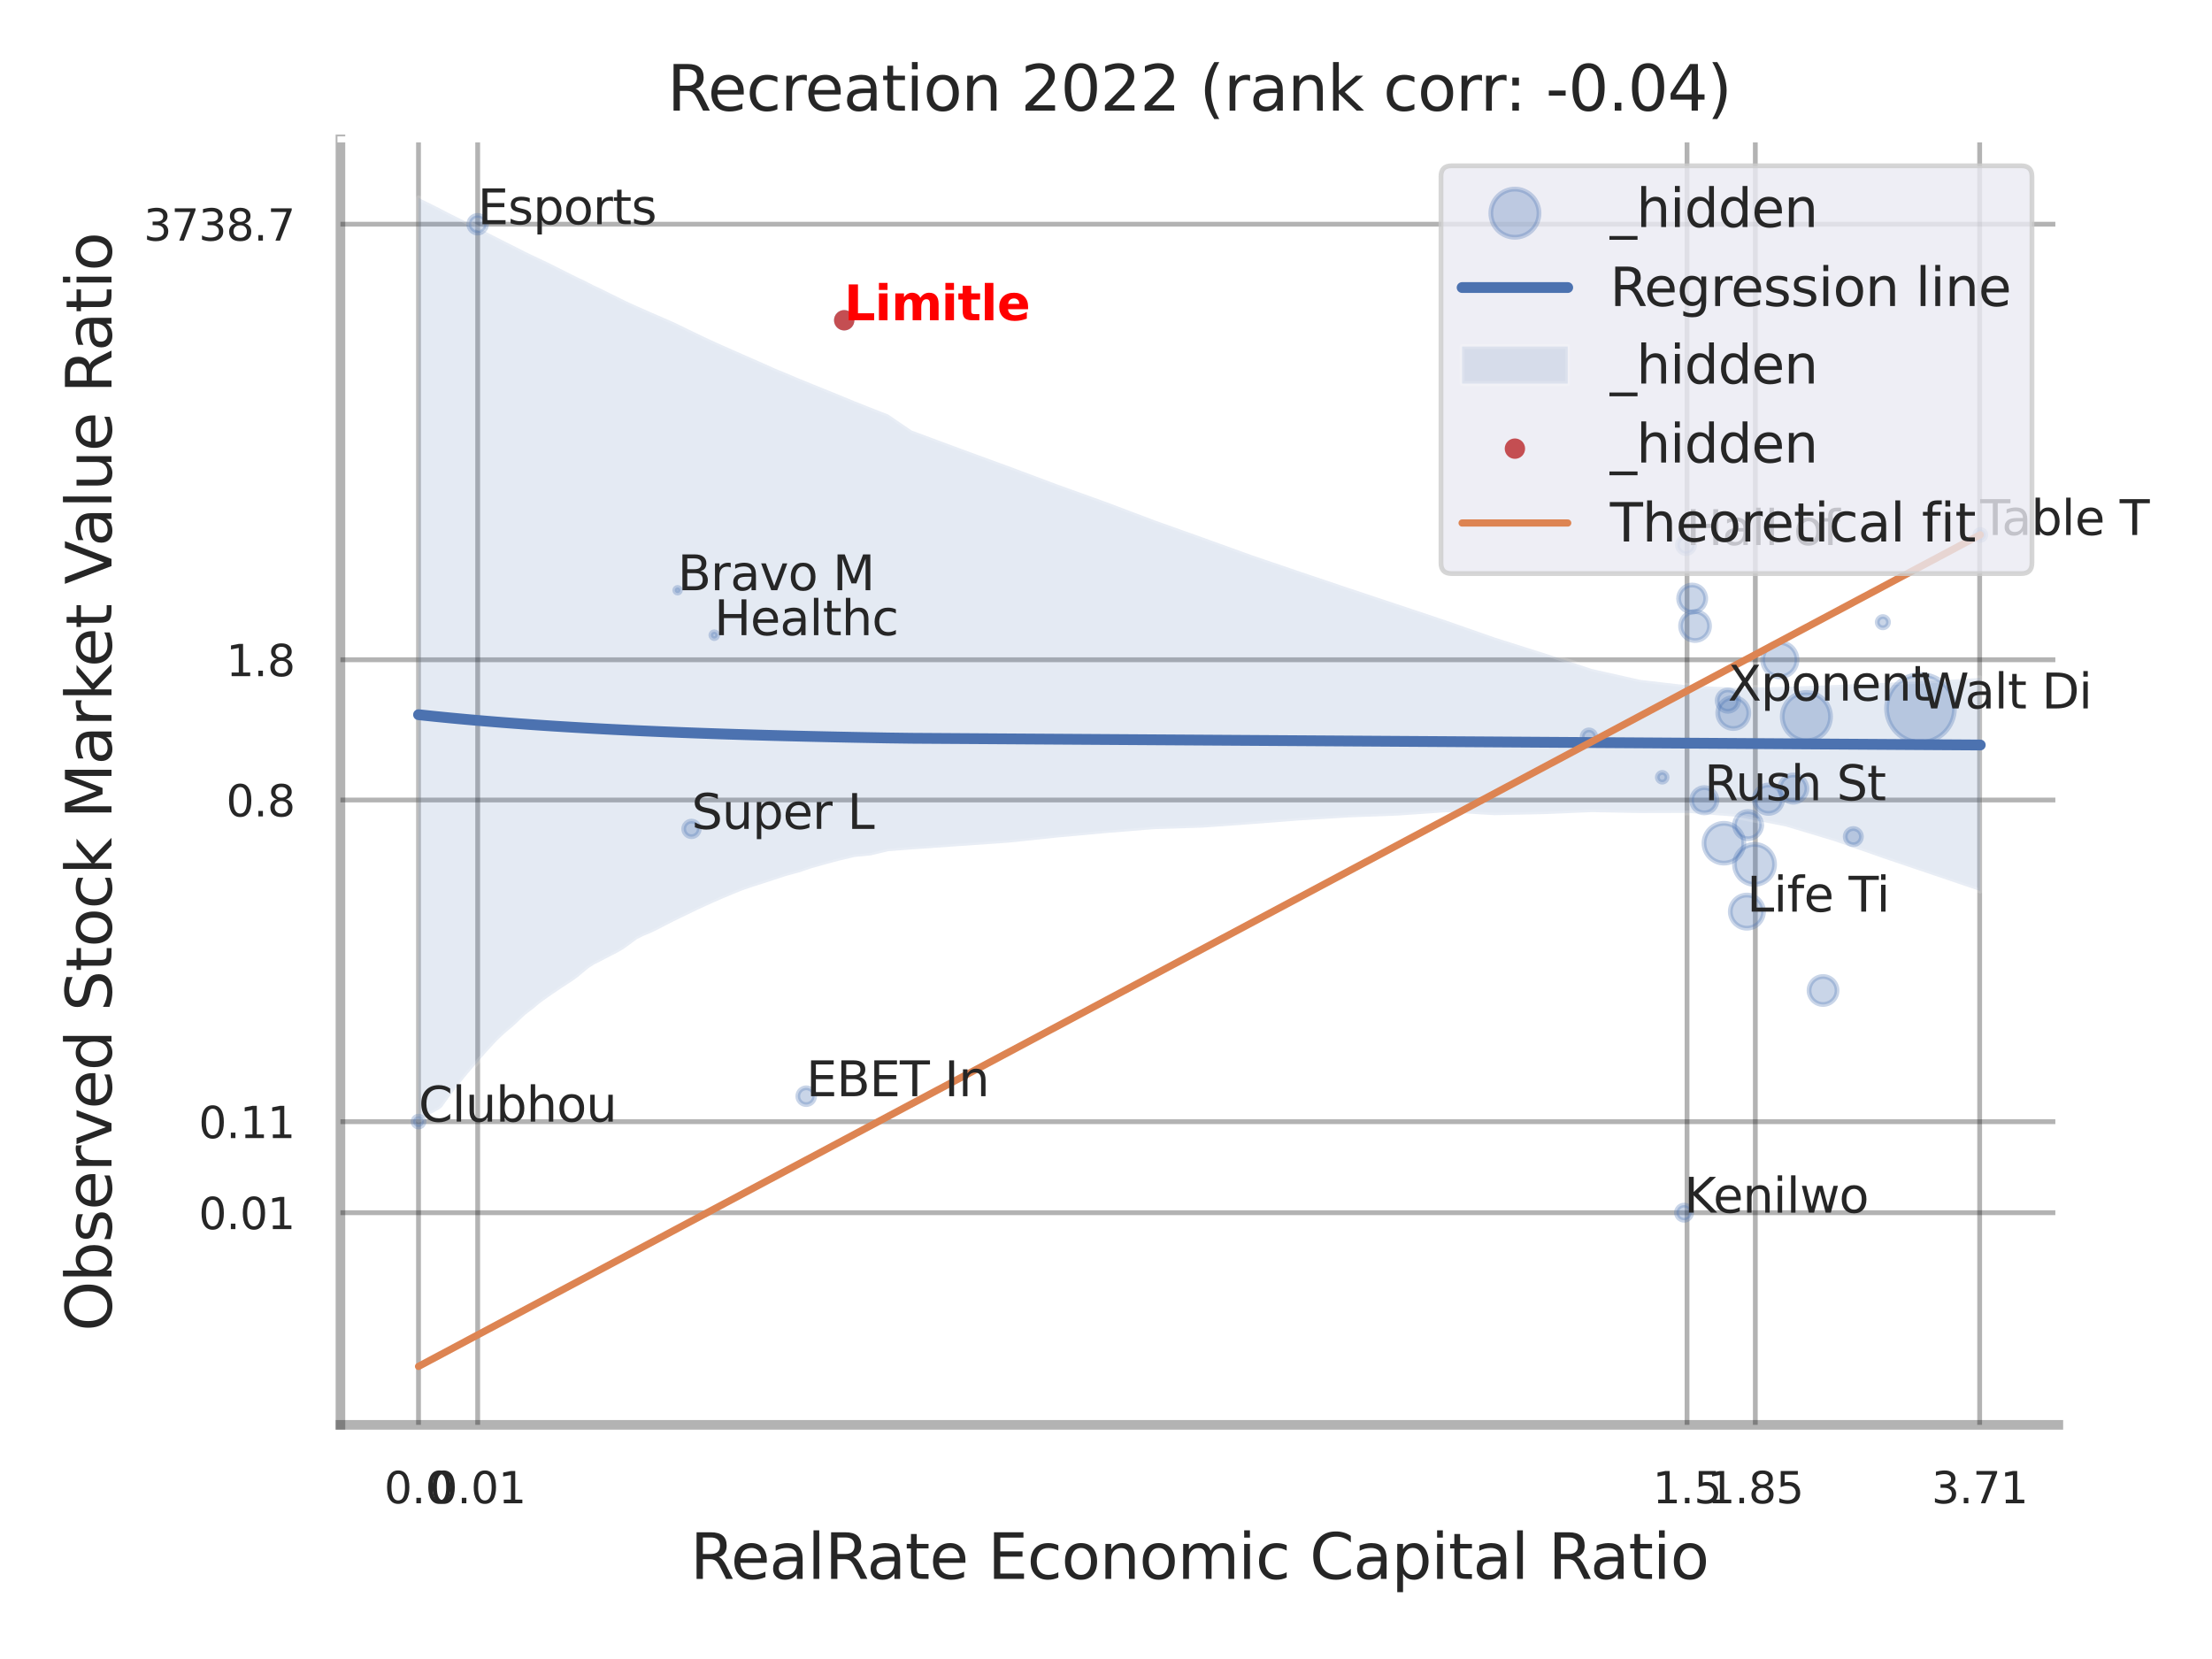 <?xml version="1.0" encoding="utf-8" standalone="no"?>
<!DOCTYPE svg PUBLIC "-//W3C//DTD SVG 1.1//EN"
  "http://www.w3.org/Graphics/SVG/1.1/DTD/svg11.dtd">
<svg xmlns:xlink="http://www.w3.org/1999/xlink" width="460.8pt" height="345.6pt" viewBox="0 0 460.8 345.6" xmlns="http://www.w3.org/2000/svg" version="1.1">
 <defs>
  <style type="text/css">*{stroke-linejoin: round; stroke-linecap: butt}</style>
 </defs>
 <g id="figure_1">
  <g id="patch_1">
   <path d="M 0 345.6 
L 460.8 345.6 
L 460.8 0 
L 0 0 
z
" style="fill: #ffffff"/>
  </g>
  <g id="axes_1">
   <g id="patch_2">
    <path d="M 70.92 296.82 
L 428.793 296.82 
L 428.793 29.04 
L 70.92 29.04 
z
" style="fill: #ffffff"/>
   </g>
   <g id="matplotlib.axis_1">
    <g id="xtick_1">
     <g id="line2d_1">
      <path d="M 87.183 296.82 
L 87.183 29.04 
" clip-path="url(#pc94ee78622)" style="fill: none; stroke: #000000; stroke-opacity: 0.3; stroke-linecap: round"/>
     </g>
     <g id="text_1">
      <!-- 0.0 -->
      <g style="fill: #262626" transform="translate(80.026 313.159) scale(0.09 -0.09)">
       <defs>
        <path id="DejaVuSans-30" d="M 2034 4250 
Q 1547 4250 1301 3770 
Q 1056 3291 1056 2328 
Q 1056 1369 1301 889 
Q 1547 409 2034 409 
Q 2525 409 2770 889 
Q 3016 1369 3016 2328 
Q 3016 3291 2770 3770 
Q 2525 4250 2034 4250 
z
M 2034 4750 
Q 2819 4750 3233 4129 
Q 3647 3509 3647 2328 
Q 3647 1150 3233 529 
Q 2819 -91 2034 -91 
Q 1250 -91 836 529 
Q 422 1150 422 2328 
Q 422 3509 836 4129 
Q 1250 4750 2034 4750 
z
" transform="scale(0.016)"/>
        <path id="DejaVuSans-2e" d="M 684 794 
L 1344 794 
L 1344 0 
L 684 0 
L 684 794 
z
" transform="scale(0.016)"/>
       </defs>
       <use xlink:href="#DejaVuSans-30"/>
       <use xlink:href="#DejaVuSans-2e" transform="translate(63.623 0)"/>
       <use xlink:href="#DejaVuSans-30" transform="translate(95.41 0)"/>
      </g>
     </g>
    </g>
    <g id="xtick_2">
     <g id="line2d_2">
      <path d="M 99.511 296.82 
L 99.511 29.04 
" clip-path="url(#pc94ee78622)" style="fill: none; stroke: #000000; stroke-opacity: 0.3; stroke-linecap: round"/>
     </g>
     <g id="text_2">
      <!-- 0.01 -->
      <g style="fill: #262626" transform="translate(89.491 313.159) scale(0.09 -0.09)">
       <defs>
        <path id="DejaVuSans-31" d="M 794 531 
L 1825 531 
L 1825 4091 
L 703 3866 
L 703 4441 
L 1819 4666 
L 2450 4666 
L 2450 531 
L 3481 531 
L 3481 0 
L 794 0 
L 794 531 
z
" transform="scale(0.016)"/>
       </defs>
       <use xlink:href="#DejaVuSans-30"/>
       <use xlink:href="#DejaVuSans-2e" transform="translate(63.623 0)"/>
       <use xlink:href="#DejaVuSans-30" transform="translate(95.41 0)"/>
       <use xlink:href="#DejaVuSans-31" transform="translate(159.033 0)"/>
      </g>
     </g>
    </g>
    <g id="xtick_3">
     <g id="line2d_3">
      <path d="M 351.441 296.82 
L 351.441 29.04 
" clip-path="url(#pc94ee78622)" style="fill: none; stroke: #000000; stroke-opacity: 0.3; stroke-linecap: round"/>
     </g>
     <g id="text_3">
      <!-- 1.5 -->
      <g style="fill: #262626" transform="translate(344.285 313.159) scale(0.09 -0.09)">
       <defs>
        <path id="DejaVuSans-35" d="M 691 4666 
L 3169 4666 
L 3169 4134 
L 1269 4134 
L 1269 2991 
Q 1406 3038 1543 3061 
Q 1681 3084 1819 3084 
Q 2600 3084 3056 2656 
Q 3513 2228 3513 1497 
Q 3513 744 3044 326 
Q 2575 -91 1722 -91 
Q 1428 -91 1123 -41 
Q 819 9 494 109 
L 494 744 
Q 775 591 1075 516 
Q 1375 441 1709 441 
Q 2250 441 2565 725 
Q 2881 1009 2881 1497 
Q 2881 1984 2565 2268 
Q 2250 2553 1709 2553 
Q 1456 2553 1204 2497 
Q 953 2441 691 2322 
L 691 4666 
z
" transform="scale(0.016)"/>
       </defs>
       <use xlink:href="#DejaVuSans-31"/>
       <use xlink:href="#DejaVuSans-2e" transform="translate(63.623 0)"/>
       <use xlink:href="#DejaVuSans-35" transform="translate(95.41 0)"/>
      </g>
     </g>
    </g>
    <g id="xtick_4">
     <g id="line2d_4">
      <path d="M 365.665 296.82 
L 365.665 29.04 
" clip-path="url(#pc94ee78622)" style="fill: none; stroke: #000000; stroke-opacity: 0.3; stroke-linecap: round"/>
     </g>
     <g id="text_4">
      <!-- 1.85 -->
      <g style="fill: #262626" transform="translate(355.645 313.159) scale(0.09 -0.09)">
       <defs>
        <path id="DejaVuSans-38" d="M 2034 2216 
Q 1584 2216 1326 1975 
Q 1069 1734 1069 1313 
Q 1069 891 1326 650 
Q 1584 409 2034 409 
Q 2484 409 2743 651 
Q 3003 894 3003 1313 
Q 3003 1734 2745 1975 
Q 2488 2216 2034 2216 
z
M 1403 2484 
Q 997 2584 770 2862 
Q 544 3141 544 3541 
Q 544 4100 942 4425 
Q 1341 4750 2034 4750 
Q 2731 4750 3128 4425 
Q 3525 4100 3525 3541 
Q 3525 3141 3298 2862 
Q 3072 2584 2669 2484 
Q 3125 2378 3379 2068 
Q 3634 1759 3634 1313 
Q 3634 634 3220 271 
Q 2806 -91 2034 -91 
Q 1263 -91 848 271 
Q 434 634 434 1313 
Q 434 1759 690 2068 
Q 947 2378 1403 2484 
z
M 1172 3481 
Q 1172 3119 1398 2916 
Q 1625 2713 2034 2713 
Q 2441 2713 2670 2916 
Q 2900 3119 2900 3481 
Q 2900 3844 2670 4047 
Q 2441 4250 2034 4250 
Q 1625 4250 1398 4047 
Q 1172 3844 1172 3481 
z
" transform="scale(0.016)"/>
       </defs>
       <use xlink:href="#DejaVuSans-31"/>
       <use xlink:href="#DejaVuSans-2e" transform="translate(63.623 0)"/>
       <use xlink:href="#DejaVuSans-38" transform="translate(95.41 0)"/>
       <use xlink:href="#DejaVuSans-35" transform="translate(159.033 0)"/>
      </g>
     </g>
    </g>
    <g id="xtick_5">
     <g id="line2d_5">
      <path d="M 412.399 296.82 
L 412.399 29.04 
" clip-path="url(#pc94ee78622)" style="fill: none; stroke: #000000; stroke-opacity: 0.3; stroke-linecap: round"/>
     </g>
     <g id="text_5">
      <!-- 3.71 -->
      <g style="fill: #262626" transform="translate(402.38 313.159) scale(0.09 -0.09)">
       <defs>
        <path id="DejaVuSans-33" d="M 2597 2516 
Q 3050 2419 3304 2112 
Q 3559 1806 3559 1356 
Q 3559 666 3084 287 
Q 2609 -91 1734 -91 
Q 1441 -91 1130 -33 
Q 819 25 488 141 
L 488 750 
Q 750 597 1062 519 
Q 1375 441 1716 441 
Q 2309 441 2620 675 
Q 2931 909 2931 1356 
Q 2931 1769 2642 2001 
Q 2353 2234 1838 2234 
L 1294 2234 
L 1294 2753 
L 1863 2753 
Q 2328 2753 2575 2939 
Q 2822 3125 2822 3475 
Q 2822 3834 2567 4026 
Q 2313 4219 1838 4219 
Q 1578 4219 1281 4162 
Q 984 4106 628 3988 
L 628 4550 
Q 988 4650 1302 4700 
Q 1616 4750 1894 4750 
Q 2613 4750 3031 4423 
Q 3450 4097 3450 3541 
Q 3450 3153 3228 2886 
Q 3006 2619 2597 2516 
z
" transform="scale(0.016)"/>
        <path id="DejaVuSans-37" d="M 525 4666 
L 3525 4666 
L 3525 4397 
L 1831 0 
L 1172 0 
L 2766 4134 
L 525 4134 
L 525 4666 
z
" transform="scale(0.016)"/>
       </defs>
       <use xlink:href="#DejaVuSans-33"/>
       <use xlink:href="#DejaVuSans-2e" transform="translate(63.623 0)"/>
       <use xlink:href="#DejaVuSans-37" transform="translate(95.41 0)"/>
       <use xlink:href="#DejaVuSans-31" transform="translate(159.033 0)"/>
      </g>
     </g>
    </g>
    <g id="xtick_6"/>
    <g id="xtick_7"/>
    <g id="xtick_8"/>
    <g id="text_6">
     <!-- RealRate Economic Capital Ratio -->
     <g style="fill: #262626" transform="translate(143.803 328.908) scale(0.13 -0.13)">
      <defs>
       <path id="DejaVuSans-52" d="M 2841 2188 
Q 3044 2119 3236 1894 
Q 3428 1669 3622 1275 
L 4263 0 
L 3584 0 
L 2988 1197 
Q 2756 1666 2539 1819 
Q 2322 1972 1947 1972 
L 1259 1972 
L 1259 0 
L 628 0 
L 628 4666 
L 2053 4666 
Q 2853 4666 3247 4331 
Q 3641 3997 3641 3322 
Q 3641 2881 3436 2590 
Q 3231 2300 2841 2188 
z
M 1259 4147 
L 1259 2491 
L 2053 2491 
Q 2509 2491 2742 2702 
Q 2975 2913 2975 3322 
Q 2975 3731 2742 3939 
Q 2509 4147 2053 4147 
L 1259 4147 
z
" transform="scale(0.016)"/>
       <path id="DejaVuSans-65" d="M 3597 1894 
L 3597 1613 
L 953 1613 
Q 991 1019 1311 708 
Q 1631 397 2203 397 
Q 2534 397 2845 478 
Q 3156 559 3463 722 
L 3463 178 
Q 3153 47 2828 -22 
Q 2503 -91 2169 -91 
Q 1331 -91 842 396 
Q 353 884 353 1716 
Q 353 2575 817 3079 
Q 1281 3584 2069 3584 
Q 2775 3584 3186 3129 
Q 3597 2675 3597 1894 
z
M 3022 2063 
Q 3016 2534 2758 2815 
Q 2500 3097 2075 3097 
Q 1594 3097 1305 2825 
Q 1016 2553 972 2059 
L 3022 2063 
z
" transform="scale(0.016)"/>
       <path id="DejaVuSans-61" d="M 2194 1759 
Q 1497 1759 1228 1600 
Q 959 1441 959 1056 
Q 959 750 1161 570 
Q 1363 391 1709 391 
Q 2188 391 2477 730 
Q 2766 1069 2766 1631 
L 2766 1759 
L 2194 1759 
z
M 3341 1997 
L 3341 0 
L 2766 0 
L 2766 531 
Q 2569 213 2275 61 
Q 1981 -91 1556 -91 
Q 1019 -91 701 211 
Q 384 513 384 1019 
Q 384 1609 779 1909 
Q 1175 2209 1959 2209 
L 2766 2209 
L 2766 2266 
Q 2766 2663 2505 2880 
Q 2244 3097 1772 3097 
Q 1472 3097 1187 3025 
Q 903 2953 641 2809 
L 641 3341 
Q 956 3463 1253 3523 
Q 1550 3584 1831 3584 
Q 2591 3584 2966 3190 
Q 3341 2797 3341 1997 
z
" transform="scale(0.016)"/>
       <path id="DejaVuSans-6c" d="M 603 4863 
L 1178 4863 
L 1178 0 
L 603 0 
L 603 4863 
z
" transform="scale(0.016)"/>
       <path id="DejaVuSans-74" d="M 1172 4494 
L 1172 3500 
L 2356 3500 
L 2356 3053 
L 1172 3053 
L 1172 1153 
Q 1172 725 1289 603 
Q 1406 481 1766 481 
L 2356 481 
L 2356 0 
L 1766 0 
Q 1100 0 847 248 
Q 594 497 594 1153 
L 594 3053 
L 172 3053 
L 172 3500 
L 594 3500 
L 594 4494 
L 1172 4494 
z
" transform="scale(0.016)"/>
       <path id="DejaVuSans-20" transform="scale(0.016)"/>
       <path id="DejaVuSans-45" d="M 628 4666 
L 3578 4666 
L 3578 4134 
L 1259 4134 
L 1259 2753 
L 3481 2753 
L 3481 2222 
L 1259 2222 
L 1259 531 
L 3634 531 
L 3634 0 
L 628 0 
L 628 4666 
z
" transform="scale(0.016)"/>
       <path id="DejaVuSans-63" d="M 3122 3366 
L 3122 2828 
Q 2878 2963 2633 3030 
Q 2388 3097 2138 3097 
Q 1578 3097 1268 2742 
Q 959 2388 959 1747 
Q 959 1106 1268 751 
Q 1578 397 2138 397 
Q 2388 397 2633 464 
Q 2878 531 3122 666 
L 3122 134 
Q 2881 22 2623 -34 
Q 2366 -91 2075 -91 
Q 1284 -91 818 406 
Q 353 903 353 1747 
Q 353 2603 823 3093 
Q 1294 3584 2113 3584 
Q 2378 3584 2631 3529 
Q 2884 3475 3122 3366 
z
" transform="scale(0.016)"/>
       <path id="DejaVuSans-6f" d="M 1959 3097 
Q 1497 3097 1228 2736 
Q 959 2375 959 1747 
Q 959 1119 1226 758 
Q 1494 397 1959 397 
Q 2419 397 2687 759 
Q 2956 1122 2956 1747 
Q 2956 2369 2687 2733 
Q 2419 3097 1959 3097 
z
M 1959 3584 
Q 2709 3584 3137 3096 
Q 3566 2609 3566 1747 
Q 3566 888 3137 398 
Q 2709 -91 1959 -91 
Q 1206 -91 779 398 
Q 353 888 353 1747 
Q 353 2609 779 3096 
Q 1206 3584 1959 3584 
z
" transform="scale(0.016)"/>
       <path id="DejaVuSans-6e" d="M 3513 2113 
L 3513 0 
L 2938 0 
L 2938 2094 
Q 2938 2591 2744 2837 
Q 2550 3084 2163 3084 
Q 1697 3084 1428 2787 
Q 1159 2491 1159 1978 
L 1159 0 
L 581 0 
L 581 3500 
L 1159 3500 
L 1159 2956 
Q 1366 3272 1645 3428 
Q 1925 3584 2291 3584 
Q 2894 3584 3203 3211 
Q 3513 2838 3513 2113 
z
" transform="scale(0.016)"/>
       <path id="DejaVuSans-6d" d="M 3328 2828 
Q 3544 3216 3844 3400 
Q 4144 3584 4550 3584 
Q 5097 3584 5394 3201 
Q 5691 2819 5691 2113 
L 5691 0 
L 5113 0 
L 5113 2094 
Q 5113 2597 4934 2840 
Q 4756 3084 4391 3084 
Q 3944 3084 3684 2787 
Q 3425 2491 3425 1978 
L 3425 0 
L 2847 0 
L 2847 2094 
Q 2847 2600 2669 2842 
Q 2491 3084 2119 3084 
Q 1678 3084 1418 2786 
Q 1159 2488 1159 1978 
L 1159 0 
L 581 0 
L 581 3500 
L 1159 3500 
L 1159 2956 
Q 1356 3278 1631 3431 
Q 1906 3584 2284 3584 
Q 2666 3584 2933 3390 
Q 3200 3197 3328 2828 
z
" transform="scale(0.016)"/>
       <path id="DejaVuSans-69" d="M 603 3500 
L 1178 3500 
L 1178 0 
L 603 0 
L 603 3500 
z
M 603 4863 
L 1178 4863 
L 1178 4134 
L 603 4134 
L 603 4863 
z
" transform="scale(0.016)"/>
       <path id="DejaVuSans-43" d="M 4122 4306 
L 4122 3641 
Q 3803 3938 3442 4084 
Q 3081 4231 2675 4231 
Q 1875 4231 1450 3742 
Q 1025 3253 1025 2328 
Q 1025 1406 1450 917 
Q 1875 428 2675 428 
Q 3081 428 3442 575 
Q 3803 722 4122 1019 
L 4122 359 
Q 3791 134 3420 21 
Q 3050 -91 2638 -91 
Q 1578 -91 968 557 
Q 359 1206 359 2328 
Q 359 3453 968 4101 
Q 1578 4750 2638 4750 
Q 3056 4750 3426 4639 
Q 3797 4528 4122 4306 
z
" transform="scale(0.016)"/>
       <path id="DejaVuSans-70" d="M 1159 525 
L 1159 -1331 
L 581 -1331 
L 581 3500 
L 1159 3500 
L 1159 2969 
Q 1341 3281 1617 3432 
Q 1894 3584 2278 3584 
Q 2916 3584 3314 3078 
Q 3713 2572 3713 1747 
Q 3713 922 3314 415 
Q 2916 -91 2278 -91 
Q 1894 -91 1617 61 
Q 1341 213 1159 525 
z
M 3116 1747 
Q 3116 2381 2855 2742 
Q 2594 3103 2138 3103 
Q 1681 3103 1420 2742 
Q 1159 2381 1159 1747 
Q 1159 1113 1420 752 
Q 1681 391 2138 391 
Q 2594 391 2855 752 
Q 3116 1113 3116 1747 
z
" transform="scale(0.016)"/>
      </defs>
      <use xlink:href="#DejaVuSans-52"/>
      <use xlink:href="#DejaVuSans-65" transform="translate(64.982 0)"/>
      <use xlink:href="#DejaVuSans-61" transform="translate(126.506 0)"/>
      <use xlink:href="#DejaVuSans-6c" transform="translate(187.785 0)"/>
      <use xlink:href="#DejaVuSans-52" transform="translate(215.568 0)"/>
      <use xlink:href="#DejaVuSans-61" transform="translate(282.801 0)"/>
      <use xlink:href="#DejaVuSans-74" transform="translate(344.08 0)"/>
      <use xlink:href="#DejaVuSans-65" transform="translate(383.289 0)"/>
      <use xlink:href="#DejaVuSans-20" transform="translate(444.812 0)"/>
      <use xlink:href="#DejaVuSans-45" transform="translate(476.6 0)"/>
      <use xlink:href="#DejaVuSans-63" transform="translate(539.783 0)"/>
      <use xlink:href="#DejaVuSans-6f" transform="translate(594.764 0)"/>
      <use xlink:href="#DejaVuSans-6e" transform="translate(655.945 0)"/>
      <use xlink:href="#DejaVuSans-6f" transform="translate(719.324 0)"/>
      <use xlink:href="#DejaVuSans-6d" transform="translate(780.506 0)"/>
      <use xlink:href="#DejaVuSans-69" transform="translate(877.918 0)"/>
      <use xlink:href="#DejaVuSans-63" transform="translate(905.701 0)"/>
      <use xlink:href="#DejaVuSans-20" transform="translate(960.682 0)"/>
      <use xlink:href="#DejaVuSans-43" transform="translate(992.469 0)"/>
      <use xlink:href="#DejaVuSans-61" transform="translate(1062.293 0)"/>
      <use xlink:href="#DejaVuSans-70" transform="translate(1123.572 0)"/>
      <use xlink:href="#DejaVuSans-69" transform="translate(1187.049 0)"/>
      <use xlink:href="#DejaVuSans-74" transform="translate(1214.832 0)"/>
      <use xlink:href="#DejaVuSans-61" transform="translate(1254.041 0)"/>
      <use xlink:href="#DejaVuSans-6c" transform="translate(1315.32 0)"/>
      <use xlink:href="#DejaVuSans-20" transform="translate(1343.104 0)"/>
      <use xlink:href="#DejaVuSans-52" transform="translate(1374.891 0)"/>
      <use xlink:href="#DejaVuSans-61" transform="translate(1442.123 0)"/>
      <use xlink:href="#DejaVuSans-74" transform="translate(1503.402 0)"/>
      <use xlink:href="#DejaVuSans-69" transform="translate(1542.611 0)"/>
      <use xlink:href="#DejaVuSans-6f" transform="translate(1570.395 0)"/>
     </g>
    </g>
   </g>
   <g id="matplotlib.axis_2">
    <g id="ytick_1">
     <g id="line2d_6">
      <path d="M 70.92 252.631 
L 428.793 252.631 
" clip-path="url(#pc94ee78622)" style="fill: none; stroke: #000000; stroke-opacity: 0.3; stroke-linecap: round"/>
     </g>
     <g id="text_7">
      <!-- 0.01 -->
      <g style="fill: #262626" transform="translate(41.381 256.051) scale(0.09 -0.09)">
       <use xlink:href="#DejaVuSans-30"/>
       <use xlink:href="#DejaVuSans-2e" transform="translate(63.623 0)"/>
       <use xlink:href="#DejaVuSans-30" transform="translate(95.41 0)"/>
       <use xlink:href="#DejaVuSans-31" transform="translate(159.033 0)"/>
      </g>
     </g>
    </g>
    <g id="ytick_2">
     <g id="line2d_7">
      <path d="M 70.92 233.668 
L 428.793 233.668 
" clip-path="url(#pc94ee78622)" style="fill: none; stroke: #000000; stroke-opacity: 0.3; stroke-linecap: round"/>
     </g>
     <g id="text_8">
      <!-- 0.11 -->
      <g style="fill: #262626" transform="translate(41.381 237.088) scale(0.09 -0.09)">
       <use xlink:href="#DejaVuSans-30"/>
       <use xlink:href="#DejaVuSans-2e" transform="translate(63.623 0)"/>
       <use xlink:href="#DejaVuSans-31" transform="translate(95.41 0)"/>
       <use xlink:href="#DejaVuSans-31" transform="translate(159.033 0)"/>
      </g>
     </g>
    </g>
    <g id="ytick_3">
     <g id="line2d_8">
      <path d="M 70.92 166.654 
L 428.793 166.654 
" clip-path="url(#pc94ee78622)" style="fill: none; stroke: #000000; stroke-opacity: 0.3; stroke-linecap: round"/>
     </g>
     <g id="text_9">
      <!-- 0.8 -->
      <g style="fill: #262626" transform="translate(47.107 170.073) scale(0.09 -0.09)">
       <use xlink:href="#DejaVuSans-30"/>
       <use xlink:href="#DejaVuSans-2e" transform="translate(63.623 0)"/>
       <use xlink:href="#DejaVuSans-38" transform="translate(95.41 0)"/>
      </g>
     </g>
    </g>
    <g id="ytick_4">
     <g id="line2d_9">
      <path d="M 70.92 137.44 
L 428.793 137.44 
" clip-path="url(#pc94ee78622)" style="fill: none; stroke: #000000; stroke-opacity: 0.3; stroke-linecap: round"/>
     </g>
     <g id="text_10">
      <!-- 1.8 -->
      <g style="fill: #262626" transform="translate(47.107 140.859) scale(0.09 -0.09)">
       <use xlink:href="#DejaVuSans-31"/>
       <use xlink:href="#DejaVuSans-2e" transform="translate(63.623 0)"/>
       <use xlink:href="#DejaVuSans-38" transform="translate(95.41 0)"/>
      </g>
     </g>
    </g>
    <g id="ytick_5">
     <g id="line2d_10">
      <path d="M 70.92 46.7 
L 428.793 46.7 
" clip-path="url(#pc94ee78622)" style="fill: none; stroke: #000000; stroke-opacity: 0.3; stroke-linecap: round"/>
     </g>
     <g id="text_11">
      <!-- 3738.7 -->
      <g style="fill: #262626" transform="translate(29.928 50.119) scale(0.09 -0.09)">
       <use xlink:href="#DejaVuSans-33"/>
       <use xlink:href="#DejaVuSans-37" transform="translate(63.623 0)"/>
       <use xlink:href="#DejaVuSans-33" transform="translate(127.246 0)"/>
       <use xlink:href="#DejaVuSans-38" transform="translate(190.869 0)"/>
       <use xlink:href="#DejaVuSans-2e" transform="translate(254.492 0)"/>
       <use xlink:href="#DejaVuSans-37" transform="translate(286.279 0)"/>
      </g>
     </g>
    </g>
    <g id="ytick_6"/>
    <g id="ytick_7"/>
    <g id="ytick_8"/>
    <g id="ytick_9"/>
    <g id="ytick_10"/>
    <g id="text_12">
     <!-- Observed Stock Market Value Ratio -->
     <g style="fill: #262626" transform="translate(23.225 277.332) rotate(-90) scale(0.13 -0.13)">
      <defs>
       <path id="DejaVuSans-4f" d="M 2522 4238 
Q 1834 4238 1429 3725 
Q 1025 3213 1025 2328 
Q 1025 1447 1429 934 
Q 1834 422 2522 422 
Q 3209 422 3611 934 
Q 4013 1447 4013 2328 
Q 4013 3213 3611 3725 
Q 3209 4238 2522 4238 
z
M 2522 4750 
Q 3503 4750 4090 4092 
Q 4678 3434 4678 2328 
Q 4678 1225 4090 567 
Q 3503 -91 2522 -91 
Q 1538 -91 948 565 
Q 359 1222 359 2328 
Q 359 3434 948 4092 
Q 1538 4750 2522 4750 
z
" transform="scale(0.016)"/>
       <path id="DejaVuSans-62" d="M 3116 1747 
Q 3116 2381 2855 2742 
Q 2594 3103 2138 3103 
Q 1681 3103 1420 2742 
Q 1159 2381 1159 1747 
Q 1159 1113 1420 752 
Q 1681 391 2138 391 
Q 2594 391 2855 752 
Q 3116 1113 3116 1747 
z
M 1159 2969 
Q 1341 3281 1617 3432 
Q 1894 3584 2278 3584 
Q 2916 3584 3314 3078 
Q 3713 2572 3713 1747 
Q 3713 922 3314 415 
Q 2916 -91 2278 -91 
Q 1894 -91 1617 61 
Q 1341 213 1159 525 
L 1159 0 
L 581 0 
L 581 4863 
L 1159 4863 
L 1159 2969 
z
" transform="scale(0.016)"/>
       <path id="DejaVuSans-73" d="M 2834 3397 
L 2834 2853 
Q 2591 2978 2328 3040 
Q 2066 3103 1784 3103 
Q 1356 3103 1142 2972 
Q 928 2841 928 2578 
Q 928 2378 1081 2264 
Q 1234 2150 1697 2047 
L 1894 2003 
Q 2506 1872 2764 1633 
Q 3022 1394 3022 966 
Q 3022 478 2636 193 
Q 2250 -91 1575 -91 
Q 1294 -91 989 -36 
Q 684 19 347 128 
L 347 722 
Q 666 556 975 473 
Q 1284 391 1588 391 
Q 1994 391 2212 530 
Q 2431 669 2431 922 
Q 2431 1156 2273 1281 
Q 2116 1406 1581 1522 
L 1381 1569 
Q 847 1681 609 1914 
Q 372 2147 372 2553 
Q 372 3047 722 3315 
Q 1072 3584 1716 3584 
Q 2034 3584 2315 3537 
Q 2597 3491 2834 3397 
z
" transform="scale(0.016)"/>
       <path id="DejaVuSans-72" d="M 2631 2963 
Q 2534 3019 2420 3045 
Q 2306 3072 2169 3072 
Q 1681 3072 1420 2755 
Q 1159 2438 1159 1844 
L 1159 0 
L 581 0 
L 581 3500 
L 1159 3500 
L 1159 2956 
Q 1341 3275 1631 3429 
Q 1922 3584 2338 3584 
Q 2397 3584 2469 3576 
Q 2541 3569 2628 3553 
L 2631 2963 
z
" transform="scale(0.016)"/>
       <path id="DejaVuSans-76" d="M 191 3500 
L 800 3500 
L 1894 563 
L 2988 3500 
L 3597 3500 
L 2284 0 
L 1503 0 
L 191 3500 
z
" transform="scale(0.016)"/>
       <path id="DejaVuSans-64" d="M 2906 2969 
L 2906 4863 
L 3481 4863 
L 3481 0 
L 2906 0 
L 2906 525 
Q 2725 213 2448 61 
Q 2172 -91 1784 -91 
Q 1150 -91 751 415 
Q 353 922 353 1747 
Q 353 2572 751 3078 
Q 1150 3584 1784 3584 
Q 2172 3584 2448 3432 
Q 2725 3281 2906 2969 
z
M 947 1747 
Q 947 1113 1208 752 
Q 1469 391 1925 391 
Q 2381 391 2643 752 
Q 2906 1113 2906 1747 
Q 2906 2381 2643 2742 
Q 2381 3103 1925 3103 
Q 1469 3103 1208 2742 
Q 947 2381 947 1747 
z
" transform="scale(0.016)"/>
       <path id="DejaVuSans-53" d="M 3425 4513 
L 3425 3897 
Q 3066 4069 2747 4153 
Q 2428 4238 2131 4238 
Q 1616 4238 1336 4038 
Q 1056 3838 1056 3469 
Q 1056 3159 1242 3001 
Q 1428 2844 1947 2747 
L 2328 2669 
Q 3034 2534 3370 2195 
Q 3706 1856 3706 1288 
Q 3706 609 3251 259 
Q 2797 -91 1919 -91 
Q 1588 -91 1214 -16 
Q 841 59 441 206 
L 441 856 
Q 825 641 1194 531 
Q 1563 422 1919 422 
Q 2459 422 2753 634 
Q 3047 847 3047 1241 
Q 3047 1584 2836 1778 
Q 2625 1972 2144 2069 
L 1759 2144 
Q 1053 2284 737 2584 
Q 422 2884 422 3419 
Q 422 4038 858 4394 
Q 1294 4750 2059 4750 
Q 2388 4750 2728 4690 
Q 3069 4631 3425 4513 
z
" transform="scale(0.016)"/>
       <path id="DejaVuSans-6b" d="M 581 4863 
L 1159 4863 
L 1159 1991 
L 2875 3500 
L 3609 3500 
L 1753 1863 
L 3688 0 
L 2938 0 
L 1159 1709 
L 1159 0 
L 581 0 
L 581 4863 
z
" transform="scale(0.016)"/>
       <path id="DejaVuSans-4d" d="M 628 4666 
L 1569 4666 
L 2759 1491 
L 3956 4666 
L 4897 4666 
L 4897 0 
L 4281 0 
L 4281 4097 
L 3078 897 
L 2444 897 
L 1241 4097 
L 1241 0 
L 628 0 
L 628 4666 
z
" transform="scale(0.016)"/>
       <path id="DejaVuSans-56" d="M 1831 0 
L 50 4666 
L 709 4666 
L 2188 738 
L 3669 4666 
L 4325 4666 
L 2547 0 
L 1831 0 
z
" transform="scale(0.016)"/>
       <path id="DejaVuSans-75" d="M 544 1381 
L 544 3500 
L 1119 3500 
L 1119 1403 
Q 1119 906 1312 657 
Q 1506 409 1894 409 
Q 2359 409 2629 706 
Q 2900 1003 2900 1516 
L 2900 3500 
L 3475 3500 
L 3475 0 
L 2900 0 
L 2900 538 
Q 2691 219 2414 64 
Q 2138 -91 1772 -91 
Q 1169 -91 856 284 
Q 544 659 544 1381 
z
M 1991 3584 
L 1991 3584 
z
" transform="scale(0.016)"/>
      </defs>
      <use xlink:href="#DejaVuSans-4f"/>
      <use xlink:href="#DejaVuSans-62" transform="translate(78.711 0)"/>
      <use xlink:href="#DejaVuSans-73" transform="translate(142.188 0)"/>
      <use xlink:href="#DejaVuSans-65" transform="translate(194.287 0)"/>
      <use xlink:href="#DejaVuSans-72" transform="translate(255.811 0)"/>
      <use xlink:href="#DejaVuSans-76" transform="translate(296.924 0)"/>
      <use xlink:href="#DejaVuSans-65" transform="translate(356.104 0)"/>
      <use xlink:href="#DejaVuSans-64" transform="translate(417.627 0)"/>
      <use xlink:href="#DejaVuSans-20" transform="translate(481.104 0)"/>
      <use xlink:href="#DejaVuSans-53" transform="translate(512.891 0)"/>
      <use xlink:href="#DejaVuSans-74" transform="translate(576.367 0)"/>
      <use xlink:href="#DejaVuSans-6f" transform="translate(615.576 0)"/>
      <use xlink:href="#DejaVuSans-63" transform="translate(676.758 0)"/>
      <use xlink:href="#DejaVuSans-6b" transform="translate(731.738 0)"/>
      <use xlink:href="#DejaVuSans-20" transform="translate(789.648 0)"/>
      <use xlink:href="#DejaVuSans-4d" transform="translate(821.436 0)"/>
      <use xlink:href="#DejaVuSans-61" transform="translate(907.715 0)"/>
      <use xlink:href="#DejaVuSans-72" transform="translate(968.994 0)"/>
      <use xlink:href="#DejaVuSans-6b" transform="translate(1010.107 0)"/>
      <use xlink:href="#DejaVuSans-65" transform="translate(1064.393 0)"/>
      <use xlink:href="#DejaVuSans-74" transform="translate(1125.916 0)"/>
      <use xlink:href="#DejaVuSans-20" transform="translate(1165.125 0)"/>
      <use xlink:href="#DejaVuSans-56" transform="translate(1196.912 0)"/>
      <use xlink:href="#DejaVuSans-61" transform="translate(1257.57 0)"/>
      <use xlink:href="#DejaVuSans-6c" transform="translate(1318.85 0)"/>
      <use xlink:href="#DejaVuSans-75" transform="translate(1346.633 0)"/>
      <use xlink:href="#DejaVuSans-65" transform="translate(1410.012 0)"/>
      <use xlink:href="#DejaVuSans-20" transform="translate(1471.535 0)"/>
      <use xlink:href="#DejaVuSans-52" transform="translate(1503.322 0)"/>
      <use xlink:href="#DejaVuSans-61" transform="translate(1570.555 0)"/>
      <use xlink:href="#DejaVuSans-74" transform="translate(1631.834 0)"/>
      <use xlink:href="#DejaVuSans-69" transform="translate(1671.043 0)"/>
      <use xlink:href="#DejaVuSans-6f" transform="translate(1698.826 0)"/>
     </g>
    </g>
   </g>
   <g id="PathCollection_1">
    <path d="M 331.014 154.891 
C 331.39 154.891 331.752 154.741 332.018 154.475 
C 332.285 154.208 332.434 153.847 332.434 153.47 
C 332.434 153.094 332.285 152.732 332.018 152.466 
C 331.752 152.199 331.39 152.05 331.014 152.05 
C 330.637 152.05 330.275 152.199 330.009 152.466 
C 329.743 152.732 329.593 153.094 329.593 153.47 
C 329.593 153.847 329.743 154.208 330.009 154.475 
C 330.275 154.741 330.637 154.891 331.014 154.891 
z
" clip-path="url(#pc94ee78622)" style="fill: #4c72b0; fill-opacity: 0.3; stroke: #4c72b0; stroke-opacity: 0.3"/>
    <path d="M 386.079 175.974 
C 386.526 175.974 386.956 175.796 387.272 175.48 
C 387.589 175.163 387.767 174.734 387.767 174.286 
C 387.767 173.839 387.589 173.409 387.272 173.093 
C 386.956 172.776 386.526 172.598 386.079 172.598 
C 385.631 172.598 385.202 172.776 384.885 173.093 
C 384.569 173.409 384.391 173.839 384.391 174.286 
C 384.391 174.734 384.569 175.163 384.885 175.48 
C 385.202 175.796 385.631 175.974 386.079 175.974 
z
" clip-path="url(#pc94ee78622)" style="fill: #4c72b0; fill-opacity: 0.3; stroke: #4c72b0; stroke-opacity: 0.3"/>
    <path d="M 350.821 254.2 
C 351.24 254.2 351.642 254.034 351.938 253.737 
C 352.234 253.441 352.401 253.04 352.401 252.621 
C 352.401 252.202 352.234 251.8 351.938 251.504 
C 351.642 251.208 351.24 251.042 350.821 251.042 
C 350.403 251.042 350.001 251.208 349.705 251.504 
C 349.409 251.8 349.242 252.202 349.242 252.621 
C 349.242 253.04 349.409 253.441 349.705 253.737 
C 350.001 254.034 350.403 254.2 350.821 254.2 
z
" clip-path="url(#pc94ee78622)" style="fill: #4c72b0; fill-opacity: 0.3; stroke: #4c72b0; stroke-opacity: 0.3"/>
    <path d="M 370.771 141.003 
C 371.719 141.003 372.629 140.626 373.299 139.956 
C 373.97 139.285 374.346 138.376 374.346 137.428 
C 374.346 136.479 373.97 135.57 373.299 134.9 
C 372.629 134.229 371.719 133.852 370.771 133.852 
C 369.823 133.852 368.913 134.229 368.243 134.9 
C 367.572 135.57 367.196 136.479 367.196 137.428 
C 367.196 138.376 367.572 139.285 368.243 139.956 
C 368.913 140.626 369.823 141.003 370.771 141.003 
z
" clip-path="url(#pc94ee78622)" style="fill: #4c72b0; fill-opacity: 0.3; stroke: #4c72b0; stroke-opacity: 0.3"/>
    <path d="M 368.4 169.445 
C 369.184 169.445 369.937 169.133 370.491 168.579 
C 371.046 168.024 371.358 167.271 371.358 166.487 
C 371.358 165.702 371.046 164.95 370.491 164.395 
C 369.937 163.84 369.184 163.529 368.4 163.529 
C 367.615 163.529 366.863 163.84 366.308 164.395 
C 365.753 164.95 365.442 165.702 365.442 166.487 
C 365.442 167.271 365.753 168.024 366.308 168.579 
C 366.863 169.133 367.615 169.445 368.4 169.445 
z
" clip-path="url(#pc94ee78622)" style="fill: #4c72b0; fill-opacity: 0.3; stroke: #4c72b0; stroke-opacity: 0.3"/>
    <path d="M 412.526 112.591 
C 412.83 112.591 413.121 112.471 413.336 112.256 
C 413.551 112.041 413.672 111.75 413.672 111.446 
C 413.672 111.142 413.551 110.85 413.336 110.635 
C 413.121 110.421 412.83 110.3 412.526 110.3 
C 412.222 110.3 411.93 110.421 411.716 110.635 
C 411.501 110.85 411.38 111.142 411.38 111.446 
C 411.38 111.75 411.501 112.041 411.716 112.256 
C 411.93 112.471 412.222 112.591 412.526 112.591 
z
" clip-path="url(#pc94ee78622)" style="fill: #4c72b0; fill-opacity: 0.3; stroke: #4c72b0; stroke-opacity: 0.3"/>
    <path d="M 392.236 130.786 
C 392.546 130.786 392.845 130.662 393.064 130.443 
C 393.284 130.223 393.408 129.925 393.408 129.614 
C 393.408 129.303 393.284 129.005 393.064 128.785 
C 392.845 128.565 392.546 128.442 392.236 128.442 
C 391.925 128.442 391.627 128.565 391.407 128.785 
C 391.187 129.005 391.063 129.303 391.063 129.614 
C 391.063 129.925 391.187 130.223 391.407 130.443 
C 391.627 130.662 391.925 130.786 392.236 130.786 
z
" clip-path="url(#pc94ee78622)" style="fill: #4c72b0; fill-opacity: 0.3; stroke: #4c72b0; stroke-opacity: 0.3"/>
    <path d="M 364.159 174.714 
C 364.91 174.714 365.63 174.415 366.16 173.885 
C 366.691 173.354 366.99 172.634 366.99 171.883 
C 366.99 171.133 366.691 170.413 366.16 169.882 
C 365.63 169.351 364.91 169.053 364.159 169.053 
C 363.408 169.053 362.688 169.351 362.158 169.882 
C 361.627 170.413 361.329 171.133 361.329 171.883 
C 361.329 172.634 361.627 173.354 362.158 173.885 
C 362.688 174.415 363.408 174.714 364.159 174.714 
z
" clip-path="url(#pc94ee78622)" style="fill: #4c72b0; fill-opacity: 0.3; stroke: #4c72b0; stroke-opacity: 0.3"/>
    <path d="M 359.119 179.802 
C 360.219 179.802 361.273 179.365 362.051 178.588 
C 362.828 177.811 363.265 176.756 363.265 175.657 
C 363.265 174.557 362.828 173.503 362.051 172.725 
C 361.273 171.948 360.219 171.511 359.119 171.511 
C 358.02 171.511 356.965 171.948 356.188 172.725 
C 355.41 173.503 354.974 174.557 354.974 175.657 
C 354.974 176.756 355.41 177.811 356.188 178.588 
C 356.965 179.365 358.02 179.802 359.119 179.802 
z
" clip-path="url(#pc94ee78622)" style="fill: #4c72b0; fill-opacity: 0.3; stroke: #4c72b0; stroke-opacity: 0.3"/>
    <path d="M 376.305 154.312 
C 377.639 154.312 378.918 153.782 379.861 152.84 
C 380.803 151.897 381.333 150.618 381.333 149.284 
C 381.333 147.951 380.803 146.672 379.861 145.729 
C 378.918 144.786 377.639 144.256 376.305 144.256 
C 374.972 144.256 373.693 144.786 372.75 145.729 
C 371.807 146.672 371.277 147.951 371.277 149.284 
C 371.277 150.618 371.807 151.897 372.75 152.84 
C 373.693 153.782 374.972 154.312 376.305 154.312 
z
" clip-path="url(#pc94ee78622)" style="fill: #4c72b0; fill-opacity: 0.3; stroke: #4c72b0; stroke-opacity: 0.3"/>
    <path d="M 87.187 234.784 
C 87.487 234.784 87.776 234.665 87.988 234.452 
C 88.201 234.24 88.32 233.952 88.32 233.651 
C 88.32 233.351 88.201 233.063 87.988 232.85 
C 87.776 232.638 87.487 232.518 87.187 232.518 
C 86.886 232.518 86.598 232.638 86.386 232.85 
C 86.173 233.063 86.054 233.351 86.054 233.651 
C 86.054 233.952 86.173 234.24 86.386 234.452 
C 86.598 234.665 86.886 234.784 87.187 234.784 
z
" clip-path="url(#pc94ee78622)" style="fill: #4c72b0; fill-opacity: 0.3; stroke: #4c72b0; stroke-opacity: 0.3"/>
    <path d="M 141.156 123.553 
C 141.314 123.553 141.465 123.49 141.576 123.379 
C 141.687 123.268 141.75 123.117 141.75 122.959 
C 141.75 122.802 141.687 122.651 141.576 122.54 
C 141.465 122.428 141.314 122.366 141.156 122.366 
C 140.999 122.366 140.848 122.428 140.737 122.54 
C 140.625 122.651 140.563 122.802 140.563 122.959 
C 140.563 123.117 140.625 123.268 140.737 123.379 
C 140.848 123.49 140.999 123.553 141.156 123.553 
z
" clip-path="url(#pc94ee78622)" style="fill: #4c72b0; fill-opacity: 0.3; stroke: #4c72b0; stroke-opacity: 0.3"/>
    <path d="M 99.499 48.555 
C 99.988 48.555 100.457 48.361 100.802 48.015 
C 101.148 47.669 101.342 47.201 101.342 46.712 
C 101.342 46.223 101.148 45.754 100.802 45.408 
C 100.457 45.063 99.988 44.868 99.499 44.868 
C 99.01 44.868 98.541 45.063 98.196 45.408 
C 97.85 45.754 97.656 46.223 97.656 46.712 
C 97.656 47.201 97.85 47.669 98.196 48.015 
C 98.541 48.361 99.01 48.555 99.499 48.555 
z
" clip-path="url(#pc94ee78622)" style="fill: #4c72b0; fill-opacity: 0.3; stroke: #4c72b0; stroke-opacity: 0.3"/>
    <path d="M 361.073 151.765 
C 361.929 151.765 362.751 151.425 363.357 150.819 
C 363.962 150.214 364.303 149.392 364.303 148.535 
C 364.303 147.679 363.962 146.857 363.357 146.251 
C 362.751 145.645 361.929 145.305 361.073 145.305 
C 360.216 145.305 359.394 145.645 358.789 146.251 
C 358.183 146.857 357.842 147.679 357.842 148.535 
C 357.842 149.392 358.183 150.214 358.789 150.819 
C 359.394 151.425 360.216 151.765 361.073 151.765 
z
" clip-path="url(#pc94ee78622)" style="fill: #4c72b0; fill-opacity: 0.3; stroke: #4c72b0; stroke-opacity: 0.3"/>
    <path d="M 148.791 133.026 
C 148.979 133.026 149.16 132.951 149.292 132.818 
C 149.425 132.685 149.5 132.505 149.5 132.317 
C 149.5 132.129 149.425 131.949 149.292 131.816 
C 149.16 131.683 148.979 131.608 148.791 131.608 
C 148.604 131.608 148.423 131.683 148.29 131.816 
C 148.158 131.949 148.083 132.129 148.083 132.317 
C 148.083 132.505 148.158 132.685 148.29 132.818 
C 148.423 132.951 148.604 133.026 148.791 133.026 
z
" clip-path="url(#pc94ee78622)" style="fill: #4c72b0; fill-opacity: 0.3; stroke: #4c72b0; stroke-opacity: 0.3"/>
    <path d="M 144.05 174.298 
C 144.48 174.298 144.893 174.127 145.197 173.823 
C 145.501 173.519 145.672 173.106 145.672 172.676 
C 145.672 172.246 145.501 171.833 145.197 171.529 
C 144.893 171.225 144.48 171.054 144.05 171.054 
C 143.619 171.054 143.207 171.225 142.903 171.529 
C 142.598 171.833 142.427 172.246 142.427 172.676 
C 142.427 173.106 142.598 173.519 142.903 173.823 
C 143.207 174.127 143.619 174.298 144.05 174.298 
z
" clip-path="url(#pc94ee78622)" style="fill: #4c72b0; fill-opacity: 0.3; stroke: #4c72b0; stroke-opacity: 0.3"/>
    <path d="M 352.509 127.515 
C 353.258 127.515 353.977 127.217 354.507 126.687 
C 355.037 126.157 355.334 125.438 355.334 124.689 
C 355.334 123.94 355.037 123.221 354.507 122.691 
C 353.977 122.161 353.258 121.864 352.509 121.864 
C 351.759 121.864 351.041 122.161 350.511 122.691 
C 349.981 123.221 349.683 123.94 349.683 124.689 
C 349.683 125.438 349.981 126.157 350.511 126.687 
C 351.041 127.217 351.759 127.515 352.509 127.515 
z
" clip-path="url(#pc94ee78622)" style="fill: #4c72b0; fill-opacity: 0.3; stroke: #4c72b0; stroke-opacity: 0.3"/>
    <path d="M 353.11 133.426 
C 353.908 133.426 354.674 133.109 355.238 132.545 
C 355.803 131.98 356.12 131.215 356.12 130.417 
C 356.12 129.618 355.803 128.853 355.238 128.288 
C 354.674 127.724 353.908 127.407 353.11 127.407 
C 352.312 127.407 351.546 127.724 350.982 128.288 
C 350.417 128.853 350.1 129.618 350.1 130.417 
C 350.1 131.215 350.417 131.98 350.982 132.545 
C 351.546 133.109 352.312 133.426 353.11 133.426 
z
" clip-path="url(#pc94ee78622)" style="fill: #4c72b0; fill-opacity: 0.3; stroke: #4c72b0; stroke-opacity: 0.3"/>
    <path d="M 346.273 162.938 
C 346.542 162.938 346.8 162.831 346.991 162.641 
C 347.181 162.45 347.288 162.192 347.288 161.923 
C 347.288 161.653 347.181 161.395 346.991 161.205 
C 346.8 161.014 346.542 160.907 346.273 160.907 
C 346.003 160.907 345.745 161.014 345.555 161.205 
C 345.364 161.395 345.257 161.653 345.257 161.923 
C 345.257 162.192 345.364 162.45 345.555 162.641 
C 345.745 162.831 346.003 162.938 346.273 162.938 
z
" clip-path="url(#pc94ee78622)" style="fill: #4c72b0; fill-opacity: 0.3; stroke: #4c72b0; stroke-opacity: 0.3"/>
    <path d="M 373.574 167.116 
C 374.327 167.116 375.049 166.817 375.581 166.285 
C 376.114 165.753 376.413 165.031 376.413 164.278 
C 376.413 163.525 376.114 162.803 375.581 162.271 
C 375.049 161.738 374.327 161.439 373.574 161.439 
C 372.822 161.439 372.1 161.738 371.567 162.271 
C 371.035 162.803 370.736 163.525 370.736 164.278 
C 370.736 165.031 371.035 165.753 371.567 166.285 
C 372.1 166.817 372.822 167.116 373.574 167.116 
z
" clip-path="url(#pc94ee78622)" style="fill: #4c72b0; fill-opacity: 0.3; stroke: #4c72b0; stroke-opacity: 0.3"/>
    <path d="M 351.227 115.327 
C 351.701 115.327 352.157 115.139 352.493 114.803 
C 352.828 114.467 353.017 114.012 353.017 113.537 
C 353.017 113.062 352.828 112.607 352.493 112.271 
C 352.157 111.935 351.701 111.746 351.227 111.746 
C 350.752 111.746 350.296 111.935 349.96 112.271 
C 349.625 112.607 349.436 113.062 349.436 113.537 
C 349.436 114.012 349.625 114.467 349.96 114.803 
C 350.296 115.139 350.752 115.327 351.227 115.327 
z
" clip-path="url(#pc94ee78622)" style="fill: #4c72b0; fill-opacity: 0.3; stroke: #4c72b0; stroke-opacity: 0.3"/>
    <path d="M 400.08 154.647 
C 401.955 154.647 403.754 153.902 405.08 152.576 
C 406.406 151.25 407.151 149.451 407.151 147.576 
C 407.151 145.701 406.406 143.902 405.08 142.576 
C 403.754 141.25 401.955 140.505 400.08 140.505 
C 398.204 140.505 396.406 141.25 395.08 142.576 
C 393.754 143.902 393.008 145.701 393.008 147.576 
C 393.008 149.451 393.754 151.25 395.08 152.576 
C 396.406 153.902 398.204 154.647 400.08 154.647 
z
" clip-path="url(#pc94ee78622)" style="fill: #4c72b0; fill-opacity: 0.3; stroke: #4c72b0; stroke-opacity: 0.3"/>
    <path d="M 365.502 184.233 
C 366.608 184.233 367.669 183.794 368.451 183.012 
C 369.233 182.23 369.673 181.169 369.673 180.063 
C 369.673 178.956 369.233 177.895 368.451 177.113 
C 367.669 176.331 366.608 175.892 365.502 175.892 
C 364.396 175.892 363.335 176.331 362.553 177.113 
C 361.771 177.895 361.331 178.956 361.331 180.063 
C 361.331 181.169 361.771 182.23 362.553 183.012 
C 363.335 183.794 364.396 184.233 365.502 184.233 
z
" clip-path="url(#pc94ee78622)" style="fill: #4c72b0; fill-opacity: 0.3; stroke: #4c72b0; stroke-opacity: 0.3"/>
    <path d="M 355.035 169.348 
C 355.735 169.348 356.406 169.07 356.901 168.575 
C 357.396 168.08 357.674 167.409 357.674 166.709 
C 357.674 166.009 357.396 165.338 356.901 164.843 
C 356.406 164.348 355.735 164.07 355.035 164.07 
C 354.335 164.07 353.664 164.348 353.169 164.843 
C 352.674 165.338 352.396 166.009 352.396 166.709 
C 352.396 167.409 352.674 168.08 353.169 168.575 
C 353.664 169.07 354.335 169.348 355.035 169.348 
z
" clip-path="url(#pc94ee78622)" style="fill: #4c72b0; fill-opacity: 0.3; stroke: #4c72b0; stroke-opacity: 0.3"/>
    <path d="M 379.775 209.254 
C 380.548 209.254 381.29 208.946 381.836 208.4 
C 382.383 207.853 382.69 207.112 382.69 206.338 
C 382.69 205.565 382.383 204.824 381.836 204.277 
C 381.29 203.73 380.548 203.423 379.775 203.423 
C 379.002 203.423 378.26 203.73 377.714 204.277 
C 377.167 204.824 376.86 205.565 376.86 206.338 
C 376.86 207.112 377.167 207.853 377.714 208.4 
C 378.26 208.946 379.002 209.254 379.775 209.254 
z
" clip-path="url(#pc94ee78622)" style="fill: #4c72b0; fill-opacity: 0.3; stroke: #4c72b0; stroke-opacity: 0.3"/>
    <path d="M 359.948 148.18 
C 360.54 148.18 361.108 147.945 361.526 147.527 
C 361.945 147.108 362.18 146.54 362.18 145.948 
C 362.18 145.357 361.945 144.789 361.526 144.37 
C 361.108 143.952 360.54 143.717 359.948 143.717 
C 359.356 143.717 358.789 143.952 358.37 144.37 
C 357.952 144.789 357.716 145.357 357.716 145.948 
C 357.716 146.54 357.952 147.108 358.37 147.527 
C 358.789 147.945 359.356 148.18 359.948 148.18 
z
" clip-path="url(#pc94ee78622)" style="fill: #4c72b0; fill-opacity: 0.3; stroke: #4c72b0; stroke-opacity: 0.3"/>
    <path d="M 175.864 68.339 
C 176.294 68.339 176.707 68.168 177.012 67.863 
C 177.316 67.559 177.487 67.146 177.487 66.715 
C 177.487 66.285 177.316 65.872 177.012 65.567 
C 176.707 65.263 176.294 65.092 175.864 65.092 
C 175.433 65.092 175.02 65.263 174.715 65.567 
C 174.411 65.872 174.24 66.285 174.24 66.715 
C 174.24 67.146 174.411 67.559 174.715 67.863 
C 175.02 68.168 175.433 68.339 175.864 68.339 
z
" clip-path="url(#pc94ee78622)" style="fill: #4c72b0; fill-opacity: 0.3; stroke: #4c72b0; stroke-opacity: 0.3"/>
    <path d="M 167.95 230.108 
C 168.414 230.108 168.858 229.924 169.186 229.596 
C 169.514 229.268 169.699 228.823 169.699 228.359 
C 169.699 227.895 169.514 227.451 169.186 227.123 
C 168.858 226.795 168.414 226.61 167.95 226.61 
C 167.486 226.61 167.041 226.795 166.713 227.123 
C 166.385 227.451 166.201 227.895 166.201 228.359 
C 166.201 228.823 166.385 229.268 166.713 229.596 
C 167.041 229.924 167.486 230.108 167.95 230.108 
z
" clip-path="url(#pc94ee78622)" style="fill: #4c72b0; fill-opacity: 0.3; stroke: #4c72b0; stroke-opacity: 0.3"/>
    <path d="M 363.908 193.363 
C 364.824 193.363 365.703 192.999 366.35 192.352 
C 366.998 191.704 367.362 190.826 367.362 189.91 
C 367.362 188.994 366.998 188.116 366.35 187.468 
C 365.703 186.82 364.824 186.457 363.908 186.457 
C 362.993 186.457 362.114 186.82 361.467 187.468 
C 360.819 188.116 360.455 188.994 360.455 189.91 
C 360.455 190.826 360.819 191.704 361.467 192.352 
C 362.114 192.999 362.993 193.363 363.908 193.363 
z
" clip-path="url(#pc94ee78622)" style="fill: #4c72b0; fill-opacity: 0.3; stroke: #4c72b0; stroke-opacity: 0.3"/>
   </g>
   <g id="FillBetweenPolyCollection_1">
    <defs>
     <path id="md4bc13b1d3" d="M 87.187 -304.388 
L 87.187 -112.229 
L 87.777 -112.524 
L 88.374 -112.86 
L 88.978 -113.201 
L 89.588 -113.493 
L 90.206 -113.794 
L 90.831 -114.143 
L 91.463 -114.495 
L 92.103 -115.016 
L 92.751 -115.932 
L 93.407 -116.848 
L 94.071 -117.764 
L 94.744 -118.644 
L 95.425 -119.497 
L 96.115 -120.349 
L 96.815 -121.201 
L 97.523 -122.053 
L 98.242 -122.906 
L 98.97 -123.758 
L 99.708 -124.61 
L 100.457 -125.462 
L 101.216 -126.315 
L 101.987 -127.167 
L 102.768 -128.019 
L 103.562 -128.863 
L 104.368 -129.644 
L 105.186 -130.4 
L 106.017 -131.104 
L 106.861 -131.808 
L 107.719 -132.604 
L 108.591 -133.446 
L 109.478 -134.262 
L 110.379 -134.959 
L 111.297 -135.658 
L 112.23 -136.464 
L 113.18 -137.171 
L 114.148 -137.855 
L 115.134 -138.539 
L 116.138 -139.223 
L 117.162 -139.908 
L 118.206 -140.592 
L 119.271 -141.276 
L 120.358 -142.075 
L 121.467 -143.001 
L 122.601 -143.927 
L 123.759 -144.688 
L 124.943 -145.268 
L 126.154 -145.905 
L 127.393 -146.548 
L 128.663 -147.195 
L 129.963 -147.965 
L 131.296 -148.934 
L 132.664 -149.949 
L 134.067 -150.65 
L 135.509 -151.25 
L 136.992 -151.959 
L 138.517 -152.758 
L 140.087 -153.558 
L 141.706 -154.358 
L 143.375 -155.159 
L 145.099 -155.99 
L 146.881 -156.821 
L 148.724 -157.652 
L 150.635 -158.483 
L 152.617 -159.314 
L 154.676 -160.145 
L 156.818 -160.883 
L 159.05 -161.592 
L 161.381 -162.349 
L 163.82 -163.146 
L 166.375 -163.835 
L 169.061 -164.741 
L 171.89 -165.536 
L 174.879 -166.333 
L 178.047 -167.08 
L 181.417 -167.41 
L 185.015 -168.28 
L 189.904 -168.656 
L 200.023 -169.363 
L 210.143 -170.069 
L 220.262 -171.137 
L 230.381 -172.061 
L 240.5 -172.879 
L 250.619 -173.195 
L 260.738 -173.93 
L 270.858 -174.71 
L 280.977 -175.321 
L 291.096 -175.699 
L 301.215 -176.396 
L 311.334 -175.782 
L 321.453 -175.999 
L 331.572 -176.419 
L 341.692 -176.224 
L 351.811 -176.25 
L 361.93 -175.438 
L 372.049 -173.424 
L 382.168 -170.377 
L 392.287 -166.829 
L 402.407 -163.399 
L 412.526 -159.968 
L 412.526 -204.387 
L 412.526 -204.387 
L 402.407 -203.77 
L 392.287 -203.333 
L 382.168 -202.894 
L 372.049 -202.517 
L 361.93 -202.322 
L 351.811 -202.79 
L 341.692 -203.974 
L 331.572 -206.243 
L 321.453 -209.596 
L 311.334 -212.801 
L 301.215 -216.342 
L 291.096 -219.719 
L 280.977 -223.093 
L 270.858 -226.505 
L 260.738 -229.953 
L 250.619 -233.605 
L 240.5 -237.212 
L 230.381 -241.033 
L 220.262 -244.675 
L 210.143 -248.462 
L 200.023 -252.163 
L 189.904 -255.92 
L 185.015 -259.256 
L 181.417 -260.659 
L 178.047 -261.996 
L 174.879 -263.308 
L 171.89 -264.514 
L 169.061 -265.664 
L 166.375 -266.757 
L 163.82 -267.839 
L 161.381 -268.842 
L 159.05 -269.894 
L 156.818 -270.874 
L 154.676 -271.812 
L 152.617 -272.719 
L 150.635 -273.598 
L 148.724 -274.451 
L 146.881 -275.31 
L 145.099 -276.167 
L 143.375 -276.999 
L 141.706 -277.807 
L 140.087 -278.584 
L 138.517 -279.262 
L 136.992 -279.923 
L 135.509 -280.57 
L 134.067 -281.202 
L 132.664 -281.82 
L 131.296 -282.437 
L 129.963 -283.073 
L 128.663 -283.716 
L 127.393 -284.344 
L 126.154 -284.958 
L 124.943 -285.559 
L 123.759 -286.1 
L 122.601 -286.694 
L 121.467 -287.274 
L 120.358 -287.78 
L 119.271 -288.318 
L 118.206 -288.854 
L 117.162 -289.38 
L 116.138 -289.897 
L 115.134 -290.404 
L 114.148 -290.892 
L 113.18 -291.349 
L 112.23 -291.797 
L 111.297 -292.239 
L 110.379 -292.673 
L 109.478 -293.113 
L 108.591 -293.564 
L 107.719 -294.009 
L 106.861 -294.444 
L 106.017 -294.856 
L 105.186 -295.279 
L 104.368 -295.696 
L 103.562 -296.107 
L 102.768 -296.512 
L 101.987 -296.911 
L 101.216 -297.31 
L 100.457 -297.71 
L 99.708 -298.091 
L 98.97 -298.459 
L 98.242 -298.826 
L 97.523 -299.194 
L 96.815 -299.549 
L 96.115 -299.897 
L 95.425 -300.241 
L 94.744 -300.58 
L 94.071 -300.916 
L 93.407 -301.25 
L 92.751 -301.592 
L 92.103 -301.929 
L 91.463 -302.261 
L 90.831 -302.578 
L 90.206 -302.891 
L 89.588 -303.197 
L 88.978 -303.499 
L 88.374 -303.799 
L 87.777 -304.095 
L 87.187 -304.388 
z
" style="stroke: #ffffff; stroke-opacity: 0.15"/>
    </defs>
    <g clip-path="url(#pc94ee78622)">
     <use xlink:href="#md4bc13b1d3" x="0" y="345.6" style="fill: #4c72b0; fill-opacity: 0.15; stroke: #ffffff; stroke-opacity: 0.15"/>
    </g>
   </g>
   <g id="PathCollection_2">
    <defs>
     <path id="m06a8229f50" d="M 0 1.624 
C 0.431 1.624 0.844 1.453 1.148 1.148 
C 1.453 0.844 1.624 0.431 1.624 0 
C 1.624 -0.431 1.453 -0.844 1.148 -1.148 
C 0.844 -1.453 0.431 -1.624 0 -1.624 
C -0.431 -1.624 -0.844 -1.453 -1.148 -1.148 
C -1.453 -0.844 -1.624 -0.431 -1.624 0 
C -1.624 0.431 -1.453 0.844 -1.148 1.148 
C -0.844 1.453 -0.431 1.624 0 1.624 
z
" style="stroke: #c44e52"/>
    </defs>
    <g clip-path="url(#pc94ee78622)">
     <use xlink:href="#m06a8229f50" x="175.864" y="66.715" style="fill: #c44e52; stroke: #c44e52"/>
    </g>
   </g>
   <g id="line2d_11">
    <path d="M 87.187 148.883 
L 87.777 148.947 
L 88.374 149.01 
L 88.978 149.074 
L 89.588 149.138 
L 90.206 149.202 
L 90.831 149.266 
L 91.463 149.329 
L 92.103 149.393 
L 92.751 149.457 
L 93.407 149.521 
L 94.071 149.585 
L 94.744 149.648 
L 95.425 149.712 
L 96.115 149.776 
L 96.815 149.84 
L 97.523 149.904 
L 98.242 149.967 
L 98.97 150.031 
L 99.708 150.095 
L 100.457 150.159 
L 101.216 150.222 
L 101.987 150.286 
L 102.768 150.35 
L 103.562 150.414 
L 104.368 150.478 
L 105.186 150.541 
L 106.017 150.605 
L 106.861 150.669 
L 107.719 150.733 
L 108.591 150.797 
L 109.478 150.86 
L 110.379 150.924 
L 111.297 150.988 
L 112.23 151.052 
L 113.18 151.115 
L 114.148 151.179 
L 115.134 151.243 
L 116.138 151.307 
L 117.162 151.371 
L 118.206 151.434 
L 119.271 151.498 
L 120.358 151.562 
L 121.467 151.626 
L 122.601 151.69 
L 123.759 151.753 
L 124.943 151.817 
L 126.154 151.881 
L 127.393 151.945 
L 128.663 152.009 
L 129.963 152.072 
L 131.296 152.136 
L 132.664 152.2 
L 134.067 152.264 
L 135.509 152.327 
L 136.992 152.391 
L 138.517 152.455 
L 140.087 152.519 
L 141.706 152.583 
L 143.375 152.646 
L 145.099 152.71 
L 146.881 152.774 
L 148.724 152.838 
L 150.635 152.902 
L 152.617 152.965 
L 154.676 153.029 
L 156.818 153.093 
L 159.05 153.157 
L 161.381 153.221 
L 163.82 153.284 
L 166.375 153.348 
L 169.061 153.412 
L 171.89 153.476 
L 174.879 153.539 
L 178.047 153.603 
L 181.417 153.667 
L 185.015 153.731 
L 189.904 153.795 
L 200.023 153.858 
L 210.143 153.922 
L 220.262 153.986 
L 230.381 154.05 
L 240.5 154.114 
L 250.619 154.177 
L 260.738 154.241 
L 270.858 154.305 
L 280.977 154.369 
L 291.096 154.433 
L 301.215 154.496 
L 311.334 154.56 
L 321.453 154.624 
L 331.572 154.688 
L 341.692 154.751 
L 351.811 154.815 
L 361.93 154.879 
L 372.049 154.943 
L 382.168 155.007 
L 392.287 155.07 
L 402.407 155.134 
L 412.526 155.198 
" clip-path="url(#pc94ee78622)" style="fill: none; stroke: #4c72b0; stroke-width: 2.25; stroke-linecap: round"/>
   </g>
   <g id="line2d_12">
    <path d="M 331.014 154.809 
L 386.079 125.487 
L 350.821 144.262 
L 370.771 133.638 
L 368.4 134.901 
L 412.526 111.404 
L 392.236 122.208 
L 364.159 137.159 
L 359.119 139.843 
L 376.305 130.691 
L 87.187 284.648 
L 141.156 255.909 
L 99.499 278.092 
L 361.073 138.803 
L 148.791 251.844 
L 144.05 254.368 
L 352.509 143.363 
L 353.11 143.043 
L 346.273 146.684 
L 373.574 132.146 
L 351.227 144.046 
L 400.08 118.032 
L 365.502 136.444 
L 355.035 142.018 
L 379.775 128.844 
L 359.948 139.402 
L 175.864 237.427 
L 167.95 241.642 
L 363.908 137.293 
" clip-path="url(#pc94ee78622)" style="fill: none; stroke: #dd8452; stroke-width: 1.5; stroke-linecap: round"/>
   </g>
   <g id="patch_3">
    <path d="M 70.92 296.82 
L 70.92 29.04 
" style="fill: none; opacity: 0.3; stroke: #000000; stroke-width: 2; stroke-linejoin: miter; stroke-linecap: square"/>
   </g>
   <g id="patch_4">
    <path d="M 428.793 296.82 
L 428.793 29.04 
" style="fill: none; stroke: #ffffff; stroke-width: 1.25; stroke-linejoin: miter; stroke-linecap: square"/>
   </g>
   <g id="patch_5">
    <path d="M 70.92 296.82 
L 428.793 296.82 
" style="fill: none; opacity: 0.3; stroke: #000000; stroke-width: 2; stroke-linejoin: miter; stroke-linecap: square"/>
   </g>
   <g id="patch_6">
    <path d="M 70.92 29.04 
L 428.793 29.04 
" style="fill: none; stroke: #ffffff; stroke-width: 1.25; stroke-linejoin: miter; stroke-linecap: square"/>
   </g>
   <g id="text_13">
    <!-- Kenilwo -->
    <g style="fill: #262626" transform="translate(350.821 252.621) scale(0.1 -0.1)">
     <defs>
      <path id="DejaVuSans-4b" d="M 628 4666 
L 1259 4666 
L 1259 2694 
L 3353 4666 
L 4166 4666 
L 1850 2491 
L 4331 0 
L 3500 0 
L 1259 2247 
L 1259 0 
L 628 0 
L 628 4666 
z
" transform="scale(0.016)"/>
      <path id="DejaVuSans-77" d="M 269 3500 
L 844 3500 
L 1563 769 
L 2278 3500 
L 2956 3500 
L 3675 769 
L 4391 3500 
L 4966 3500 
L 4050 0 
L 3372 0 
L 2619 2869 
L 1863 0 
L 1184 0 
L 269 3500 
z
" transform="scale(0.016)"/>
     </defs>
     <use xlink:href="#DejaVuSans-4b"/>
     <use xlink:href="#DejaVuSans-65" transform="translate(60.576 0)"/>
     <use xlink:href="#DejaVuSans-6e" transform="translate(122.1 0)"/>
     <use xlink:href="#DejaVuSans-69" transform="translate(185.479 0)"/>
     <use xlink:href="#DejaVuSans-6c" transform="translate(213.262 0)"/>
     <use xlink:href="#DejaVuSans-77" transform="translate(241.045 0)"/>
     <use xlink:href="#DejaVuSans-6f" transform="translate(322.832 0)"/>
    </g>
   </g>
   <g id="text_14">
    <!-- Table T -->
    <g style="fill: #262626" transform="translate(412.526 111.446) scale(0.1 -0.1)">
     <defs>
      <path id="DejaVuSans-54" d="M -19 4666 
L 3928 4666 
L 3928 4134 
L 2272 4134 
L 2272 0 
L 1638 0 
L 1638 4134 
L -19 4134 
L -19 4666 
z
" transform="scale(0.016)"/>
     </defs>
     <use xlink:href="#DejaVuSans-54"/>
     <use xlink:href="#DejaVuSans-61" transform="translate(44.584 0)"/>
     <use xlink:href="#DejaVuSans-62" transform="translate(105.863 0)"/>
     <use xlink:href="#DejaVuSans-6c" transform="translate(169.34 0)"/>
     <use xlink:href="#DejaVuSans-65" transform="translate(197.123 0)"/>
     <use xlink:href="#DejaVuSans-20" transform="translate(258.646 0)"/>
     <use xlink:href="#DejaVuSans-54" transform="translate(290.434 0)"/>
    </g>
   </g>
   <g id="text_15">
    <!-- Clubhou -->
    <g style="fill: #262626" transform="translate(87.187 233.651) scale(0.1 -0.1)">
     <defs>
      <path id="DejaVuSans-68" d="M 3513 2113 
L 3513 0 
L 2938 0 
L 2938 2094 
Q 2938 2591 2744 2837 
Q 2550 3084 2163 3084 
Q 1697 3084 1428 2787 
Q 1159 2491 1159 1978 
L 1159 0 
L 581 0 
L 581 4863 
L 1159 4863 
L 1159 2956 
Q 1366 3272 1645 3428 
Q 1925 3584 2291 3584 
Q 2894 3584 3203 3211 
Q 3513 2838 3513 2113 
z
" transform="scale(0.016)"/>
     </defs>
     <use xlink:href="#DejaVuSans-43"/>
     <use xlink:href="#DejaVuSans-6c" transform="translate(69.824 0)"/>
     <use xlink:href="#DejaVuSans-75" transform="translate(97.607 0)"/>
     <use xlink:href="#DejaVuSans-62" transform="translate(160.986 0)"/>
     <use xlink:href="#DejaVuSans-68" transform="translate(224.463 0)"/>
     <use xlink:href="#DejaVuSans-6f" transform="translate(287.842 0)"/>
     <use xlink:href="#DejaVuSans-75" transform="translate(349.023 0)"/>
    </g>
   </g>
   <g id="text_16">
    <!-- Bravo M -->
    <g style="fill: #262626" transform="translate(141.156 122.959) scale(0.1 -0.1)">
     <defs>
      <path id="DejaVuSans-42" d="M 1259 2228 
L 1259 519 
L 2272 519 
Q 2781 519 3026 730 
Q 3272 941 3272 1375 
Q 3272 1813 3026 2020 
Q 2781 2228 2272 2228 
L 1259 2228 
z
M 1259 4147 
L 1259 2741 
L 2194 2741 
Q 2656 2741 2882 2914 
Q 3109 3088 3109 3444 
Q 3109 3797 2882 3972 
Q 2656 4147 2194 4147 
L 1259 4147 
z
M 628 4666 
L 2241 4666 
Q 2963 4666 3353 4366 
Q 3744 4066 3744 3513 
Q 3744 3084 3544 2831 
Q 3344 2578 2956 2516 
Q 3422 2416 3680 2098 
Q 3938 1781 3938 1306 
Q 3938 681 3513 340 
Q 3088 0 2303 0 
L 628 0 
L 628 4666 
z
" transform="scale(0.016)"/>
     </defs>
     <use xlink:href="#DejaVuSans-42"/>
     <use xlink:href="#DejaVuSans-72" transform="translate(68.604 0)"/>
     <use xlink:href="#DejaVuSans-61" transform="translate(109.717 0)"/>
     <use xlink:href="#DejaVuSans-76" transform="translate(170.996 0)"/>
     <use xlink:href="#DejaVuSans-6f" transform="translate(230.176 0)"/>
     <use xlink:href="#DejaVuSans-20" transform="translate(291.357 0)"/>
     <use xlink:href="#DejaVuSans-4d" transform="translate(323.145 0)"/>
    </g>
   </g>
   <g id="text_17">
    <!-- Esports -->
    <g style="fill: #262626" transform="translate(99.499 46.712) scale(0.1 -0.1)">
     <use xlink:href="#DejaVuSans-45"/>
     <use xlink:href="#DejaVuSans-73" transform="translate(63.184 0)"/>
     <use xlink:href="#DejaVuSans-70" transform="translate(115.283 0)"/>
     <use xlink:href="#DejaVuSans-6f" transform="translate(178.76 0)"/>
     <use xlink:href="#DejaVuSans-72" transform="translate(239.941 0)"/>
     <use xlink:href="#DejaVuSans-74" transform="translate(281.055 0)"/>
     <use xlink:href="#DejaVuSans-73" transform="translate(320.264 0)"/>
    </g>
   </g>
   <g id="text_18">
    <!-- Healthc -->
    <g style="fill: #262626" transform="translate(148.791 132.317) scale(0.1 -0.1)">
     <defs>
      <path id="DejaVuSans-48" d="M 628 4666 
L 1259 4666 
L 1259 2753 
L 3553 2753 
L 3553 4666 
L 4184 4666 
L 4184 0 
L 3553 0 
L 3553 2222 
L 1259 2222 
L 1259 0 
L 628 0 
L 628 4666 
z
" transform="scale(0.016)"/>
     </defs>
     <use xlink:href="#DejaVuSans-48"/>
     <use xlink:href="#DejaVuSans-65" transform="translate(75.195 0)"/>
     <use xlink:href="#DejaVuSans-61" transform="translate(136.719 0)"/>
     <use xlink:href="#DejaVuSans-6c" transform="translate(197.998 0)"/>
     <use xlink:href="#DejaVuSans-74" transform="translate(225.781 0)"/>
     <use xlink:href="#DejaVuSans-68" transform="translate(264.99 0)"/>
     <use xlink:href="#DejaVuSans-63" transform="translate(328.369 0)"/>
    </g>
   </g>
   <g id="text_19">
    <!-- Super L -->
    <g style="fill: #262626" transform="translate(144.05 172.676) scale(0.1 -0.1)">
     <defs>
      <path id="DejaVuSans-4c" d="M 628 4666 
L 1259 4666 
L 1259 531 
L 3531 531 
L 3531 0 
L 628 0 
L 628 4666 
z
" transform="scale(0.016)"/>
     </defs>
     <use xlink:href="#DejaVuSans-53"/>
     <use xlink:href="#DejaVuSans-75" transform="translate(63.477 0)"/>
     <use xlink:href="#DejaVuSans-70" transform="translate(126.855 0)"/>
     <use xlink:href="#DejaVuSans-65" transform="translate(190.332 0)"/>
     <use xlink:href="#DejaVuSans-72" transform="translate(251.855 0)"/>
     <use xlink:href="#DejaVuSans-20" transform="translate(292.969 0)"/>
     <use xlink:href="#DejaVuSans-4c" transform="translate(324.756 0)"/>
    </g>
   </g>
   <g id="text_20">
    <!-- Hall of -->
    <g style="fill: #262626" transform="translate(351.227 113.537) scale(0.1 -0.1)">
     <defs>
      <path id="DejaVuSans-66" d="M 2375 4863 
L 2375 4384 
L 1825 4384 
Q 1516 4384 1395 4259 
Q 1275 4134 1275 3809 
L 1275 3500 
L 2222 3500 
L 2222 3053 
L 1275 3053 
L 1275 0 
L 697 0 
L 697 3053 
L 147 3053 
L 147 3500 
L 697 3500 
L 697 3744 
Q 697 4328 969 4595 
Q 1241 4863 1831 4863 
L 2375 4863 
z
" transform="scale(0.016)"/>
     </defs>
     <use xlink:href="#DejaVuSans-48"/>
     <use xlink:href="#DejaVuSans-61" transform="translate(75.195 0)"/>
     <use xlink:href="#DejaVuSans-6c" transform="translate(136.475 0)"/>
     <use xlink:href="#DejaVuSans-6c" transform="translate(164.258 0)"/>
     <use xlink:href="#DejaVuSans-20" transform="translate(192.041 0)"/>
     <use xlink:href="#DejaVuSans-6f" transform="translate(223.828 0)"/>
     <use xlink:href="#DejaVuSans-66" transform="translate(285.01 0)"/>
    </g>
   </g>
   <g id="text_21">
    <!-- Walt Di -->
    <g style="fill: #262626" transform="translate(400.08 147.576) scale(0.1 -0.1)">
     <defs>
      <path id="DejaVuSans-57" d="M 213 4666 
L 850 4666 
L 1831 722 
L 2809 4666 
L 3519 4666 
L 4500 722 
L 5478 4666 
L 6119 4666 
L 4947 0 
L 4153 0 
L 3169 4050 
L 2175 0 
L 1381 0 
L 213 4666 
z
" transform="scale(0.016)"/>
      <path id="DejaVuSans-44" d="M 1259 4147 
L 1259 519 
L 2022 519 
Q 2988 519 3436 956 
Q 3884 1394 3884 2338 
Q 3884 3275 3436 3711 
Q 2988 4147 2022 4147 
L 1259 4147 
z
M 628 4666 
L 1925 4666 
Q 3281 4666 3915 4102 
Q 4550 3538 4550 2338 
Q 4550 1131 3912 565 
Q 3275 0 1925 0 
L 628 0 
L 628 4666 
z
" transform="scale(0.016)"/>
     </defs>
     <use xlink:href="#DejaVuSans-57"/>
     <use xlink:href="#DejaVuSans-61" transform="translate(92.502 0)"/>
     <use xlink:href="#DejaVuSans-6c" transform="translate(153.781 0)"/>
     <use xlink:href="#DejaVuSans-74" transform="translate(181.564 0)"/>
     <use xlink:href="#DejaVuSans-20" transform="translate(220.773 0)"/>
     <use xlink:href="#DejaVuSans-44" transform="translate(252.561 0)"/>
     <use xlink:href="#DejaVuSans-69" transform="translate(329.562 0)"/>
    </g>
   </g>
   <g id="text_22">
    <!-- Rush St -->
    <g style="fill: #262626" transform="translate(355.035 166.709) scale(0.1 -0.1)">
     <use xlink:href="#DejaVuSans-52"/>
     <use xlink:href="#DejaVuSans-75" transform="translate(64.982 0)"/>
     <use xlink:href="#DejaVuSans-73" transform="translate(128.361 0)"/>
     <use xlink:href="#DejaVuSans-68" transform="translate(180.461 0)"/>
     <use xlink:href="#DejaVuSans-20" transform="translate(243.84 0)"/>
     <use xlink:href="#DejaVuSans-53" transform="translate(275.627 0)"/>
     <use xlink:href="#DejaVuSans-74" transform="translate(339.104 0)"/>
    </g>
   </g>
   <g id="text_23">
    <!-- Xponent -->
    <g style="fill: #262626" transform="translate(359.948 145.948) scale(0.1 -0.1)">
     <defs>
      <path id="DejaVuSans-58" d="M 403 4666 
L 1081 4666 
L 2241 2931 
L 3406 4666 
L 4084 4666 
L 2584 2425 
L 4184 0 
L 3506 0 
L 2194 1984 
L 872 0 
L 191 0 
L 1856 2491 
L 403 4666 
z
" transform="scale(0.016)"/>
     </defs>
     <use xlink:href="#DejaVuSans-58"/>
     <use xlink:href="#DejaVuSans-70" transform="translate(68.506 0)"/>
     <use xlink:href="#DejaVuSans-6f" transform="translate(131.982 0)"/>
     <use xlink:href="#DejaVuSans-6e" transform="translate(193.164 0)"/>
     <use xlink:href="#DejaVuSans-65" transform="translate(256.543 0)"/>
     <use xlink:href="#DejaVuSans-6e" transform="translate(318.066 0)"/>
     <use xlink:href="#DejaVuSans-74" transform="translate(381.445 0)"/>
    </g>
   </g>
   <g id="text_24">
    <!-- Limitle -->
    <g style="fill: #ff0000" transform="translate(175.864 66.715) scale(0.1 -0.1)">
     <defs>
      <path id="DejaVuSans-Bold-4c" d="M 588 4666 
L 1791 4666 
L 1791 909 
L 3903 909 
L 3903 0 
L 588 0 
L 588 4666 
z
" transform="scale(0.016)"/>
      <path id="DejaVuSans-Bold-69" d="M 538 3500 
L 1656 3500 
L 1656 0 
L 538 0 
L 538 3500 
z
M 538 4863 
L 1656 4863 
L 1656 3950 
L 538 3950 
L 538 4863 
z
" transform="scale(0.016)"/>
      <path id="DejaVuSans-Bold-6d" d="M 3781 2919 
Q 3994 3244 4286 3414 
Q 4578 3584 4928 3584 
Q 5531 3584 5847 3212 
Q 6163 2841 6163 2131 
L 6163 0 
L 5038 0 
L 5038 1825 
Q 5041 1866 5042 1909 
Q 5044 1953 5044 2034 
Q 5044 2406 4934 2573 
Q 4825 2741 4581 2741 
Q 4263 2741 4089 2478 
Q 3916 2216 3909 1719 
L 3909 0 
L 2784 0 
L 2784 1825 
Q 2784 2406 2684 2573 
Q 2584 2741 2328 2741 
Q 2006 2741 1831 2477 
Q 1656 2213 1656 1722 
L 1656 0 
L 531 0 
L 531 3500 
L 1656 3500 
L 1656 2988 
Q 1863 3284 2130 3434 
Q 2397 3584 2719 3584 
Q 3081 3584 3359 3409 
Q 3638 3234 3781 2919 
z
" transform="scale(0.016)"/>
      <path id="DejaVuSans-Bold-74" d="M 1759 4494 
L 1759 3500 
L 2913 3500 
L 2913 2700 
L 1759 2700 
L 1759 1216 
Q 1759 972 1856 886 
Q 1953 800 2241 800 
L 2816 800 
L 2816 0 
L 1856 0 
Q 1194 0 917 276 
Q 641 553 641 1216 
L 641 2700 
L 84 2700 
L 84 3500 
L 641 3500 
L 641 4494 
L 1759 4494 
z
" transform="scale(0.016)"/>
      <path id="DejaVuSans-Bold-6c" d="M 538 4863 
L 1656 4863 
L 1656 0 
L 538 0 
L 538 4863 
z
" transform="scale(0.016)"/>
      <path id="DejaVuSans-Bold-65" d="M 4031 1759 
L 4031 1441 
L 1416 1441 
Q 1456 1047 1700 850 
Q 1944 653 2381 653 
Q 2734 653 3104 758 
Q 3475 863 3866 1075 
L 3866 213 
Q 3469 63 3072 -14 
Q 2675 -91 2278 -91 
Q 1328 -91 801 392 
Q 275 875 275 1747 
Q 275 2603 792 3093 
Q 1309 3584 2216 3584 
Q 3041 3584 3536 3087 
Q 4031 2591 4031 1759 
z
M 2881 2131 
Q 2881 2450 2695 2645 
Q 2509 2841 2209 2841 
Q 1884 2841 1681 2658 
Q 1478 2475 1428 2131 
L 2881 2131 
z
" transform="scale(0.016)"/>
     </defs>
     <use xlink:href="#DejaVuSans-Bold-4c"/>
     <use xlink:href="#DejaVuSans-Bold-69" transform="translate(63.721 0)"/>
     <use xlink:href="#DejaVuSans-Bold-6d" transform="translate(97.998 0)"/>
     <use xlink:href="#DejaVuSans-Bold-69" transform="translate(202.197 0)"/>
     <use xlink:href="#DejaVuSans-Bold-74" transform="translate(236.475 0)"/>
     <use xlink:href="#DejaVuSans-Bold-6c" transform="translate(284.277 0)"/>
     <use xlink:href="#DejaVuSans-Bold-65" transform="translate(318.555 0)"/>
    </g>
   </g>
   <g id="text_25">
    <!-- EBET In -->
    <g style="fill: #262626" transform="translate(167.95 228.359) scale(0.1 -0.1)">
     <defs>
      <path id="DejaVuSans-49" d="M 628 4666 
L 1259 4666 
L 1259 0 
L 628 0 
L 628 4666 
z
" transform="scale(0.016)"/>
     </defs>
     <use xlink:href="#DejaVuSans-45"/>
     <use xlink:href="#DejaVuSans-42" transform="translate(63.184 0)"/>
     <use xlink:href="#DejaVuSans-45" transform="translate(131.787 0)"/>
     <use xlink:href="#DejaVuSans-54" transform="translate(194.971 0)"/>
     <use xlink:href="#DejaVuSans-20" transform="translate(256.055 0)"/>
     <use xlink:href="#DejaVuSans-49" transform="translate(287.842 0)"/>
     <use xlink:href="#DejaVuSans-6e" transform="translate(317.334 0)"/>
    </g>
   </g>
   <g id="text_26">
    <!-- Life Ti -->
    <g style="fill: #262626" transform="translate(363.908 189.91) scale(0.1 -0.1)">
     <use xlink:href="#DejaVuSans-4c"/>
     <use xlink:href="#DejaVuSans-69" transform="translate(55.713 0)"/>
     <use xlink:href="#DejaVuSans-66" transform="translate(83.496 0)"/>
     <use xlink:href="#DejaVuSans-65" transform="translate(118.701 0)"/>
     <use xlink:href="#DejaVuSans-20" transform="translate(180.225 0)"/>
     <use xlink:href="#DejaVuSans-54" transform="translate(212.012 0)"/>
     <use xlink:href="#DejaVuSans-69" transform="translate(269.971 0)"/>
    </g>
   </g>
   <g id="text_27">
    <!-- Recreation 2022 (rank corr: -0.04) -->
    <g style="fill: #262626" transform="translate(139.008 23.04) scale(0.13 -0.13)">
     <defs>
      <path id="DejaVuSans-32" d="M 1228 531 
L 3431 531 
L 3431 0 
L 469 0 
L 469 531 
Q 828 903 1448 1529 
Q 2069 2156 2228 2338 
Q 2531 2678 2651 2914 
Q 2772 3150 2772 3378 
Q 2772 3750 2511 3984 
Q 2250 4219 1831 4219 
Q 1534 4219 1204 4116 
Q 875 4013 500 3803 
L 500 4441 
Q 881 4594 1212 4672 
Q 1544 4750 1819 4750 
Q 2544 4750 2975 4387 
Q 3406 4025 3406 3419 
Q 3406 3131 3298 2873 
Q 3191 2616 2906 2266 
Q 2828 2175 2409 1742 
Q 1991 1309 1228 531 
z
" transform="scale(0.016)"/>
      <path id="DejaVuSans-28" d="M 1984 4856 
Q 1566 4138 1362 3434 
Q 1159 2731 1159 2009 
Q 1159 1288 1364 580 
Q 1569 -128 1984 -844 
L 1484 -844 
Q 1016 -109 783 600 
Q 550 1309 550 2009 
Q 550 2706 781 3412 
Q 1013 4119 1484 4856 
L 1984 4856 
z
" transform="scale(0.016)"/>
      <path id="DejaVuSans-3a" d="M 750 794 
L 1409 794 
L 1409 0 
L 750 0 
L 750 794 
z
M 750 3309 
L 1409 3309 
L 1409 2516 
L 750 2516 
L 750 3309 
z
" transform="scale(0.016)"/>
      <path id="DejaVuSans-2d" d="M 313 2009 
L 1997 2009 
L 1997 1497 
L 313 1497 
L 313 2009 
z
" transform="scale(0.016)"/>
      <path id="DejaVuSans-34" d="M 2419 4116 
L 825 1625 
L 2419 1625 
L 2419 4116 
z
M 2253 4666 
L 3047 4666 
L 3047 1625 
L 3713 1625 
L 3713 1100 
L 3047 1100 
L 3047 0 
L 2419 0 
L 2419 1100 
L 313 1100 
L 313 1709 
L 2253 4666 
z
" transform="scale(0.016)"/>
      <path id="DejaVuSans-29" d="M 513 4856 
L 1013 4856 
Q 1481 4119 1714 3412 
Q 1947 2706 1947 2009 
Q 1947 1309 1714 600 
Q 1481 -109 1013 -844 
L 513 -844 
Q 928 -128 1133 580 
Q 1338 1288 1338 2009 
Q 1338 2731 1133 3434 
Q 928 4138 513 4856 
z
" transform="scale(0.016)"/>
     </defs>
     <use xlink:href="#DejaVuSans-52"/>
     <use xlink:href="#DejaVuSans-65" transform="translate(64.982 0)"/>
     <use xlink:href="#DejaVuSans-63" transform="translate(126.506 0)"/>
     <use xlink:href="#DejaVuSans-72" transform="translate(181.486 0)"/>
     <use xlink:href="#DejaVuSans-65" transform="translate(220.35 0)"/>
     <use xlink:href="#DejaVuSans-61" transform="translate(281.873 0)"/>
     <use xlink:href="#DejaVuSans-74" transform="translate(343.152 0)"/>
     <use xlink:href="#DejaVuSans-69" transform="translate(382.361 0)"/>
     <use xlink:href="#DejaVuSans-6f" transform="translate(410.145 0)"/>
     <use xlink:href="#DejaVuSans-6e" transform="translate(471.326 0)"/>
     <use xlink:href="#DejaVuSans-20" transform="translate(534.705 0)"/>
     <use xlink:href="#DejaVuSans-32" transform="translate(566.492 0)"/>
     <use xlink:href="#DejaVuSans-30" transform="translate(630.115 0)"/>
     <use xlink:href="#DejaVuSans-32" transform="translate(693.738 0)"/>
     <use xlink:href="#DejaVuSans-32" transform="translate(757.361 0)"/>
     <use xlink:href="#DejaVuSans-20" transform="translate(820.984 0)"/>
     <use xlink:href="#DejaVuSans-28" transform="translate(852.771 0)"/>
     <use xlink:href="#DejaVuSans-72" transform="translate(891.785 0)"/>
     <use xlink:href="#DejaVuSans-61" transform="translate(932.898 0)"/>
     <use xlink:href="#DejaVuSans-6e" transform="translate(994.178 0)"/>
     <use xlink:href="#DejaVuSans-6b" transform="translate(1057.557 0)"/>
     <use xlink:href="#DejaVuSans-20" transform="translate(1115.467 0)"/>
     <use xlink:href="#DejaVuSans-63" transform="translate(1147.254 0)"/>
     <use xlink:href="#DejaVuSans-6f" transform="translate(1202.234 0)"/>
     <use xlink:href="#DejaVuSans-72" transform="translate(1263.416 0)"/>
     <use xlink:href="#DejaVuSans-72" transform="translate(1302.779 0)"/>
     <use xlink:href="#DejaVuSans-3a" transform="translate(1342.143 0)"/>
     <use xlink:href="#DejaVuSans-20" transform="translate(1375.834 0)"/>
     <use xlink:href="#DejaVuSans-2d" transform="translate(1407.621 0)"/>
     <use xlink:href="#DejaVuSans-30" transform="translate(1443.705 0)"/>
     <use xlink:href="#DejaVuSans-2e" transform="translate(1507.328 0)"/>
     <use xlink:href="#DejaVuSans-30" transform="translate(1539.115 0)"/>
     <use xlink:href="#DejaVuSans-34" transform="translate(1602.738 0)"/>
     <use xlink:href="#DejaVuSans-29" transform="translate(1666.361 0)"/>
    </g>
   </g>
   <g id="legend_1">
    <g id="patch_7">
     <path d="M 302.384 119.487 
L 421.093 119.487 
Q 423.293 119.487 423.293 117.287 
L 423.293 36.74 
Q 423.293 34.54 421.093 34.54 
L 302.384 34.54 
Q 300.184 34.54 300.184 36.74 
L 300.184 117.287 
Q 300.184 119.487 302.384 119.487 
z
" style="fill: #eaeaf2; opacity: 0.8; stroke: #cccccc; stroke-linejoin: miter"/>
    </g>
    <g id="PathCollection_3">
     <defs>
      <path id="mb948e77c4d" d="M 0 5.018 
C 1.331 5.018 2.607 4.489 3.548 3.548 
C 4.489 2.607 5.018 1.331 5.018 0 
C 5.018 -1.331 4.489 -2.607 3.548 -3.548 
C 2.607 -4.489 1.331 -5.018 0 -5.018 
C -1.331 -5.018 -2.607 -4.489 -3.548 -3.548 
C -4.489 -2.607 -5.018 -1.331 -5.018 0 
C -5.018 1.331 -4.489 2.607 -3.548 3.548 
C -2.607 4.489 -1.331 5.018 0 5.018 
z
" style="stroke: #4c72b0; stroke-opacity: 0.3"/>
     </defs>
     <g>
      <use xlink:href="#mb948e77c4d" x="315.584" y="44.411" style="fill: #4c72b0; fill-opacity: 0.3; stroke: #4c72b0; stroke-opacity: 0.3"/>
     </g>
    </g>
    <g id="text_28">
     <!-- _hidden -->
     <g style="fill: #262626" transform="translate(335.384 47.298) scale(0.11 -0.11)">
      <defs>
       <path id="DejaVuSans-5f" d="M 3263 -1063 
L 3263 -1509 
L -63 -1509 
L -63 -1063 
L 3263 -1063 
z
" transform="scale(0.016)"/>
      </defs>
      <use xlink:href="#DejaVuSans-5f"/>
      <use xlink:href="#DejaVuSans-68" transform="translate(50 0)"/>
      <use xlink:href="#DejaVuSans-69" transform="translate(113.379 0)"/>
      <use xlink:href="#DejaVuSans-64" transform="translate(141.162 0)"/>
      <use xlink:href="#DejaVuSans-64" transform="translate(204.639 0)"/>
      <use xlink:href="#DejaVuSans-65" transform="translate(268.115 0)"/>
      <use xlink:href="#DejaVuSans-6e" transform="translate(329.639 0)"/>
     </g>
    </g>
    <g id="line2d_13">
     <path d="M 304.584 59.9 
L 315.584 59.9 
L 326.584 59.9 
" style="fill: none; stroke: #4c72b0; stroke-width: 2.25; stroke-linecap: round"/>
    </g>
    <g id="text_29">
     <!-- Regression line -->
     <g style="fill: #262626" transform="translate(335.384 63.75) scale(0.11 -0.11)">
      <defs>
       <path id="DejaVuSans-67" d="M 2906 1791 
Q 2906 2416 2648 2759 
Q 2391 3103 1925 3103 
Q 1463 3103 1205 2759 
Q 947 2416 947 1791 
Q 947 1169 1205 825 
Q 1463 481 1925 481 
Q 2391 481 2648 825 
Q 2906 1169 2906 1791 
z
M 3481 434 
Q 3481 -459 3084 -895 
Q 2688 -1331 1869 -1331 
Q 1566 -1331 1297 -1286 
Q 1028 -1241 775 -1147 
L 775 -588 
Q 1028 -725 1275 -790 
Q 1522 -856 1778 -856 
Q 2344 -856 2625 -561 
Q 2906 -266 2906 331 
L 2906 616 
Q 2728 306 2450 153 
Q 2172 0 1784 0 
Q 1141 0 747 490 
Q 353 981 353 1791 
Q 353 2603 747 3093 
Q 1141 3584 1784 3584 
Q 2172 3584 2450 3431 
Q 2728 3278 2906 2969 
L 2906 3500 
L 3481 3500 
L 3481 434 
z
" transform="scale(0.016)"/>
      </defs>
      <use xlink:href="#DejaVuSans-52"/>
      <use xlink:href="#DejaVuSans-65" transform="translate(64.982 0)"/>
      <use xlink:href="#DejaVuSans-67" transform="translate(126.506 0)"/>
      <use xlink:href="#DejaVuSans-72" transform="translate(189.982 0)"/>
      <use xlink:href="#DejaVuSans-65" transform="translate(228.846 0)"/>
      <use xlink:href="#DejaVuSans-73" transform="translate(290.369 0)"/>
      <use xlink:href="#DejaVuSans-73" transform="translate(342.469 0)"/>
      <use xlink:href="#DejaVuSans-69" transform="translate(394.568 0)"/>
      <use xlink:href="#DejaVuSans-6f" transform="translate(422.352 0)"/>
      <use xlink:href="#DejaVuSans-6e" transform="translate(483.533 0)"/>
      <use xlink:href="#DejaVuSans-20" transform="translate(546.912 0)"/>
      <use xlink:href="#DejaVuSans-6c" transform="translate(578.699 0)"/>
      <use xlink:href="#DejaVuSans-69" transform="translate(606.482 0)"/>
      <use xlink:href="#DejaVuSans-6e" transform="translate(634.266 0)"/>
      <use xlink:href="#DejaVuSans-65" transform="translate(697.645 0)"/>
     </g>
    </g>
    <g id="patch_8">
     <path d="M 304.584 79.896 
L 326.584 79.896 
L 326.584 72.196 
L 304.584 72.196 
z
" style="fill: #4c72b0; fill-opacity: 0.15; stroke: #ffffff; stroke-opacity: 0.15; stroke-linejoin: miter"/>
    </g>
    <g id="text_30">
     <!-- _hidden -->
     <g style="fill: #262626" transform="translate(335.384 79.896) scale(0.11 -0.11)">
      <use xlink:href="#DejaVuSans-5f"/>
      <use xlink:href="#DejaVuSans-68" transform="translate(50 0)"/>
      <use xlink:href="#DejaVuSans-69" transform="translate(113.379 0)"/>
      <use xlink:href="#DejaVuSans-64" transform="translate(141.162 0)"/>
      <use xlink:href="#DejaVuSans-64" transform="translate(204.639 0)"/>
      <use xlink:href="#DejaVuSans-65" transform="translate(268.115 0)"/>
      <use xlink:href="#DejaVuSans-6e" transform="translate(329.639 0)"/>
     </g>
    </g>
    <g id="PathCollection_4">
     <g>
      <use xlink:href="#m06a8229f50" x="315.584" y="93.46" style="fill: #c44e52; stroke: #c44e52"/>
     </g>
    </g>
    <g id="text_31">
     <!-- _hidden -->
     <g style="fill: #262626" transform="translate(335.384 96.348) scale(0.11 -0.11)">
      <use xlink:href="#DejaVuSans-5f"/>
      <use xlink:href="#DejaVuSans-68" transform="translate(50 0)"/>
      <use xlink:href="#DejaVuSans-69" transform="translate(113.379 0)"/>
      <use xlink:href="#DejaVuSans-64" transform="translate(141.162 0)"/>
      <use xlink:href="#DejaVuSans-64" transform="translate(204.639 0)"/>
      <use xlink:href="#DejaVuSans-65" transform="translate(268.115 0)"/>
      <use xlink:href="#DejaVuSans-6e" transform="translate(329.639 0)"/>
     </g>
    </g>
    <g id="line2d_14">
     <path d="M 304.584 108.95 
L 315.584 108.95 
L 326.584 108.95 
" style="fill: none; stroke: #dd8452; stroke-width: 1.5; stroke-linecap: round"/>
    </g>
    <g id="text_32">
     <!-- Theoretical fit -->
     <g style="fill: #262626" transform="translate(335.384 112.8) scale(0.11 -0.11)">
      <use xlink:href="#DejaVuSans-54"/>
      <use xlink:href="#DejaVuSans-68" transform="translate(61.084 0)"/>
      <use xlink:href="#DejaVuSans-65" transform="translate(124.463 0)"/>
      <use xlink:href="#DejaVuSans-6f" transform="translate(185.986 0)"/>
      <use xlink:href="#DejaVuSans-72" transform="translate(247.168 0)"/>
      <use xlink:href="#DejaVuSans-65" transform="translate(286.031 0)"/>
      <use xlink:href="#DejaVuSans-74" transform="translate(347.555 0)"/>
      <use xlink:href="#DejaVuSans-69" transform="translate(386.764 0)"/>
      <use xlink:href="#DejaVuSans-63" transform="translate(414.547 0)"/>
      <use xlink:href="#DejaVuSans-61" transform="translate(469.527 0)"/>
      <use xlink:href="#DejaVuSans-6c" transform="translate(530.807 0)"/>
      <use xlink:href="#DejaVuSans-20" transform="translate(558.59 0)"/>
      <use xlink:href="#DejaVuSans-66" transform="translate(590.377 0)"/>
      <use xlink:href="#DejaVuSans-69" transform="translate(625.582 0)"/>
      <use xlink:href="#DejaVuSans-74" transform="translate(653.365 0)"/>
     </g>
    </g>
   </g>
  </g>
 </g>
 <defs>
  <clipPath id="pc94ee78622">
   <rect x="70.92" y="29.04" width="357.873" height="267.78"/>
  </clipPath>
 </defs>
</svg>
